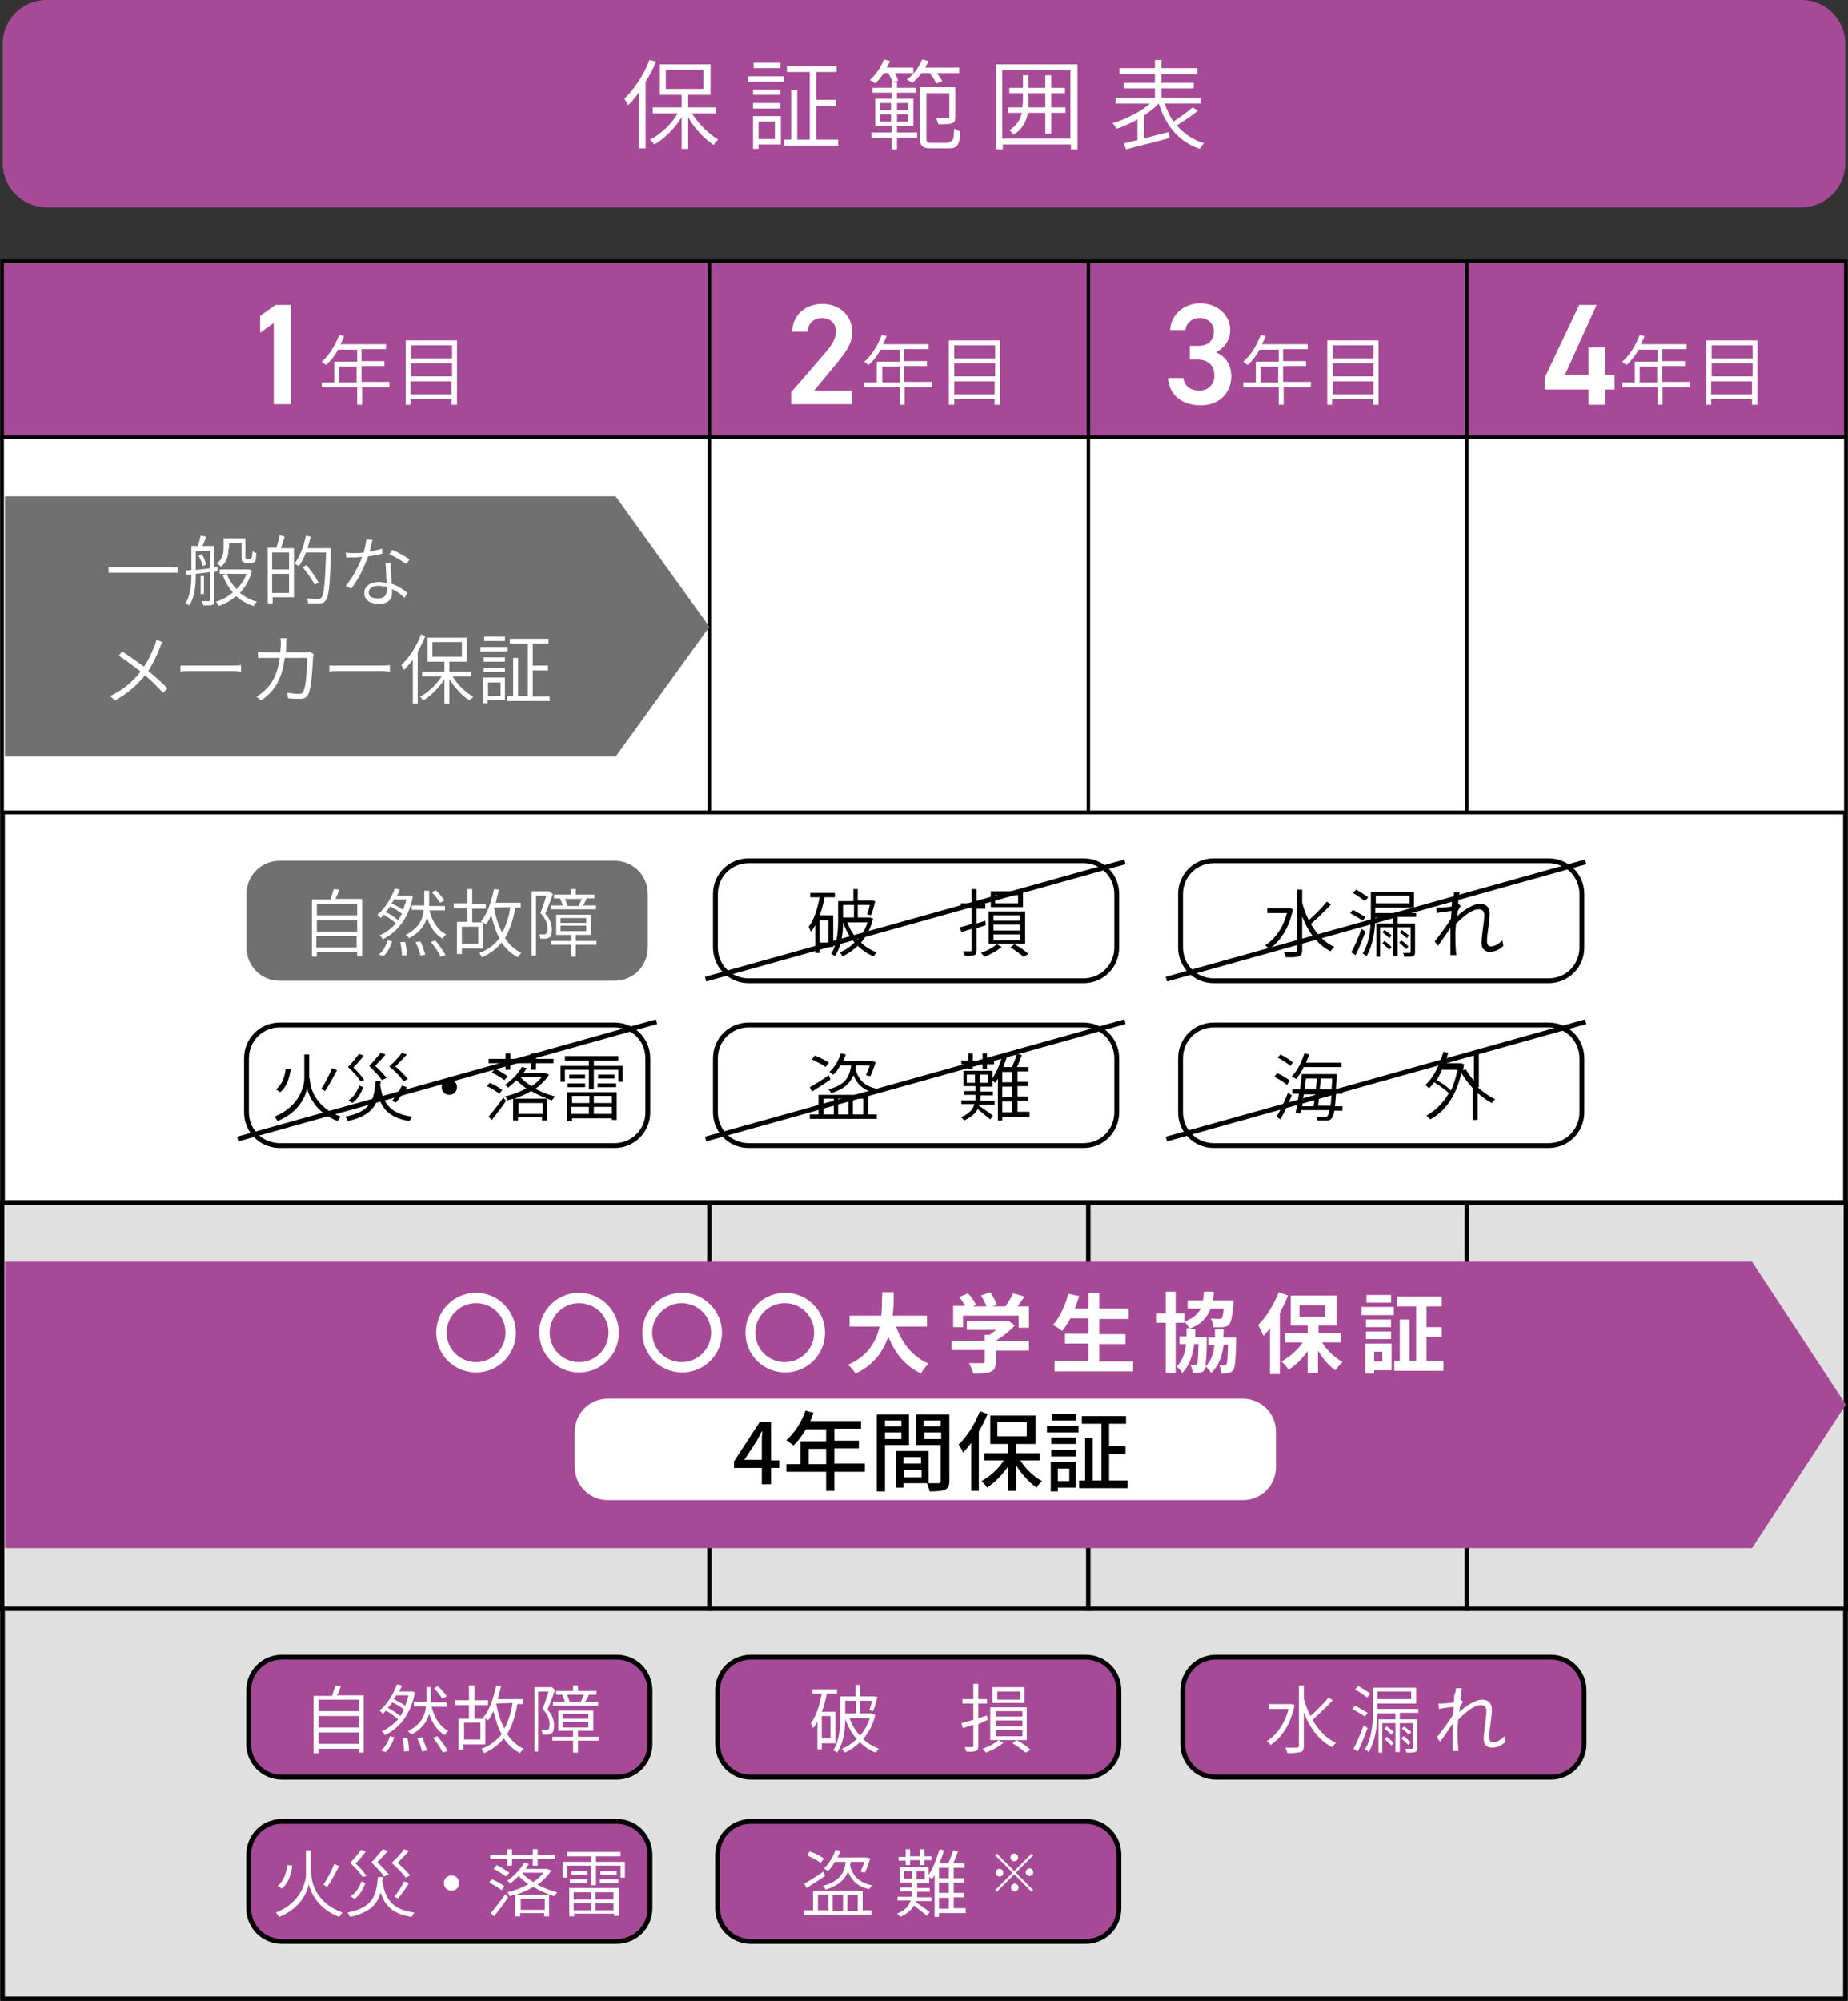 <?xml version="1.0" encoding="utf-8"?>
<!-- Generator: Adobe Illustrator 25.4.1, SVG Export Plug-In . SVG Version: 6.00 Build 0)  -->
<svg version="1.1" id="レイヤー_1" xmlns="http://www.w3.org/2000/svg" xmlns:xlink="http://www.w3.org/1999/xlink" x="0px"
	 y="0px" width="338.9px" height="366.8px" viewBox="0 0 338.9 366.8" style="enable-background:new 0 0 338.9 366.8;"
	 xml:space="preserve">
<rect x="0" y="0" width="338.9" height="366.8" fill="#333333" stroke="none"/>
<style type="text/css">
	.ドロップシャドウ{fill:none;}
	.光彩_x0020_外側_x0020_5_x0020_pt{fill:none;}
	.青のネオン{fill:none;stroke:#8AACDA;stroke-width:7;stroke-linecap:round;stroke-linejoin:round;}
	.クロムハイライト{fill:url(#SVGID_1_);stroke:#FFFFFF;stroke-width:0.363;stroke-miterlimit:1;}
	.ジャイブ_GS{fill:#FFDD00;}
	.Alyssa_GS{fill:#A6D0E4;}
	.st0{fill:#A64A97;stroke:#000000;stroke-width:0.633;stroke-miterlimit:10;}
	.st1{fill:#A64A97;}
	.st2{fill:#FFFFFF;stroke:#000000;stroke-width:0.789;stroke-miterlimit:10;}
	.st3{fill:#FFFFFF;stroke:#000000;stroke-width:0.633;stroke-miterlimit:10;}
	.st4{fill:#FFFFFF;}
	.st5{fill:#717071;}
	.st6{fill:none;stroke:#000000;stroke-width:0.888;stroke-miterlimit:10;}
	.st7{fill:#E0E0E0;stroke:#000000;stroke-width:0.789;stroke-miterlimit:10;}
</style>
<linearGradient id="SVGID_1_" gradientUnits="userSpaceOnUse" x1="-708.06" y1="-692.102" x2="-708.06" y2="-693.102">
	<stop  offset="0" style="stop-color:#656565"/>
	<stop  offset="0.618" style="stop-color:#1B1B1B"/>
	<stop  offset="0.629" style="stop-color:#545454"/>
	<stop  offset="0.983" style="stop-color:#3E3E3E"/>
</linearGradient>
<rect x="130.1" y="47.9" class="st0" width="69.5" height="32.3"/>
<rect x="199.6" y="47.9" class="st0" width="69.5" height="32.3"/>
<rect x="269" y="47.9" class="st0" width="69.5" height="32.3"/>
<rect x="0.4" y="47.9" class="st0" width="129.7" height="32.3"/>
<g>
	<path class="st1" d="M8.5,0c-4.4,0-8,3.6-8,8v22c0,4.4,3.6,8,8,8h321.9c4.4,0,8-3.6,8-8V8c0-4.4-3.6-8-8-8H8.5z"/>
</g>
<rect x="0.5" y="148.9" class="st2" width="337.9" height="71.5"/>
<rect x="0.4" y="80.2" class="st3" width="129.7" height="68.7"/>
<rect x="130.1" y="80.2" class="st3" width="69.5" height="68.7"/>
<rect x="199.6" y="80.2" class="st3" width="69.5" height="68.7"/>
<rect x="269" y="80.2" class="st3" width="69.5" height="68.7"/>
<g>
	<path class="st4" d="M53.3,74.1h-3.1V59.2L47.7,61v-3.1l2.8-2h2.9V74.1z"/>
	<path class="st4" d="M71.5,71h-5.1v3.2h-0.9V71h-6.5v-0.9h2.3v-3.8h4.2v-2.2h-3.5c-0.6,1.1-1.4,2.1-2.2,2.8
		c-0.2-0.1-0.6-0.4-0.8-0.6c1.3-1.1,2.5-3,3.2-4.9l0.9,0.2c-0.2,0.5-0.4,1-0.7,1.5h8.4v0.9h-4.5v2.2h4.2v0.9h-4.2v2.9h5.1V71z
		 M65.4,70.1v-2.9h-3.2v2.9H65.4z"/>
	<path class="st4" d="M83.8,62.4v11.8h-1v-1h-7.5v1h-0.9V62.4H83.8z M75.4,63.3v2.4h7.5v-2.4H75.4z M75.4,66.6V69h7.5v-2.4H75.4z
		 M82.8,72.3v-2.4h-7.5v2.4H82.8z"/>
</g>
<g>
	<path class="st4" d="M156.1,74.1h-11v-2.2l6.3-7.3c1.2-1.4,1.9-2.6,1.9-3.8c0-1.7-1.2-2.5-2.6-2.5c-1.4,0-2.5,0.9-2.6,2.5h-2.8
		c0-3.1,2.5-5.1,5.5-5.1c3.1,0,5.5,2.1,5.5,5.2c0,2.3-1.6,4.1-2.7,5.5l-4.3,5.2h6.9V74.1z"/>
	<path class="st4" d="M171,71h-5.1v3.2H165V71h-6.5v-0.9h2.3v-3.8h4.2v-2.2h-3.5c-0.6,1.1-1.4,2.1-2.2,2.8c-0.2-0.1-0.6-0.4-0.8-0.6
		c1.3-1.1,2.5-3,3.2-4.9l0.9,0.2c-0.2,0.5-0.4,1-0.7,1.5h8.4v0.9h-4.5v2.2h4.2v0.9h-4.2v2.9h5.1V71z M165,70.1v-2.9h-3.2v2.9H165z"
		/>
	<path class="st4" d="M183.4,62.4v11.8h-1v-1H175v1H174V62.4H183.4z M175,63.3v2.4h7.5v-2.4H175z M175,66.6V69h7.5v-2.4H175z
		 M182.4,72.3v-2.4H175v2.4H182.4z"/>
</g>
<g>
	<path class="st4" d="M218.4,63.4h1.3c1.9,0,2.9-1,2.9-2.7c0-1.3-1-2.4-2.6-2.4c-1.5,0-2.5,1-2.6,2.2h-2.8c0.1-2.9,2.6-4.9,5.5-4.9
		c3.2,0,5.5,2.2,5.5,4.9c0,2-1.2,3.3-2.6,4.1c1.7,0.7,2.8,2.2,2.8,4.4c0,2.9-2.1,5.3-5.6,5.3c-3.7,0-5.8-2.1-6-5h2.8
		c0.2,1.3,1.1,2.3,3,2.3c1.6,0,2.7-1.2,2.7-2.7c0-1.9-1.1-3-3.2-3h-1.3V63.4z"/>
	<path class="st4" d="M240.5,71h-5.1v3.2h-0.9V71h-6.5v-0.9h2.3v-3.8h4.2v-2.2h-3.5c-0.6,1.1-1.4,2.1-2.2,2.8
		c-0.2-0.1-0.6-0.4-0.8-0.6c1.3-1.1,2.5-3,3.2-4.9l0.9,0.2c-0.2,0.5-0.4,1-0.7,1.5h8.4v0.9h-4.5v2.2h4.2v0.9h-4.2v2.9h5.1V71z
		 M234.4,70.1v-2.9h-3.2v2.9H234.4z"/>
	<path class="st4" d="M252.8,62.4v11.8h-1v-1h-7.5v1h-0.9V62.4H252.8z M244.4,63.3v2.4h7.5v-2.4H244.4z M244.4,66.6V69h7.5v-2.4
		H244.4z M251.9,72.3v-2.4h-7.5v2.4H251.9z"/>
</g>
<g>
	<path class="st4" d="M292.8,55.9L287,68.7h4.3v-5h3.1v5h1.7v2.7h-1.7v2.8h-3.1v-2.8h-8v-2.2l6.3-13.3H292.8z"/>
	<path class="st4" d="M310,71h-5.1v3.2h-0.9V71h-6.5v-0.9h2.3v-3.8h4.2v-2.2h-3.5c-0.6,1.1-1.4,2.1-2.2,2.8
		c-0.2-0.1-0.6-0.4-0.8-0.6c1.3-1.1,2.5-3,3.2-4.9l0.9,0.2c-0.2,0.5-0.4,1-0.7,1.5h8.4v0.9h-4.5v2.2h4.2v0.9h-4.2v2.9h5.1V71z
		 M303.9,70.1v-2.9h-3.2v2.9H303.9z"/>
	<path class="st4" d="M322.3,62.4v11.8h-1v-1h-7.5v1h-0.9V62.4H322.3z M313.9,63.3v2.4h7.5v-2.4H313.9z M313.9,66.6V69h7.5v-2.4
		H313.9z M321.3,72.3v-2.4h-7.5v2.4H321.3z"/>
</g>
<g>
	<g>
		<path class="st4" d="M120.3,11.3c-0.5,1.3-1.2,2.6-1.9,3.7v12.2h-1.2V16.9c-0.6,0.9-1.3,1.7-2,2.4c-0.1-0.3-0.5-0.9-0.7-1.2
			c1.8-1.7,3.6-4.4,4.6-7.1L120.3,11.3z M126.9,20.8c1.2,1.9,3.1,3.8,4.8,4.8c-0.3,0.2-0.6,0.6-0.8,1c-1.7-1.1-3.5-3-4.7-5.1v5.8
			h-1.2v-5.8c-1.3,2.1-3.2,4-5,5c-0.2-0.3-0.6-0.7-0.8-0.9c1.9-0.9,3.9-2.8,5.1-4.8h-4.6v-1.1h5.3v-2.3h-4v-5.6h9.3v5.6h-4.1v2.3
			h5.1v1.1H126.9z M122.1,16.3h6.9v-3.5h-6.9V16.3z"/>
		<path class="st4" d="M143.7,15h-6.5v-1h6.5V15z M143.2,26.5h-4.1v0.8h-1v-6h5.1V26.5z M143.1,17.4h-5v-1h5V17.4z M138.1,18.9h5v1
			h-5V18.9z M143.1,12.5h-4.9v-1h4.9V12.5z M139.1,22.3v3.2h3v-3.2H139.1z M153.7,25.6v1.1h-10v-1.1h1.4v-9.1h1.1v9.1h2.3V13.2h-4.2
			v-1.1h9.1v1.1h-3.7v5.1h3.6v1.1h-3.6v6.2H153.7z"/>
		<path class="st4" d="M162.1,13.4c-0.5,0.7-1,1.4-1.6,1.9c-0.2-0.2-0.7-0.5-1-0.6c1.1-1,2.1-2.4,2.6-3.8l1.1,0.3
			c-0.2,0.4-0.3,0.8-0.6,1.2h4.9v1h-3.4c0.3,0.5,0.5,1,0.6,1.4l-1,0.3c-0.1-0.5-0.5-1.1-0.8-1.7H162.1z M164.5,24.3h3.7v1h-3.7v2.1
			h-1v-2.1h-3.7v-1h3.7v-1.2h-3v-5h3V17H160v-0.9h3.5v-1h1v1h3.5V17h-3.5v1.1h3v5h-3V24.3z M161.4,20.2h2v-1.3h-2V20.2z M163.4,22.3
			V21h-2v1.3H163.4z M164.5,18.9v1.3h2v-1.3H164.5z M166.5,21h-2v1.3h2V21z M169,13.4c-0.5,0.7-1.1,1.3-1.7,1.8
			c-0.2-0.2-0.8-0.5-1-0.6c1.2-0.9,2.3-2.3,2.8-3.7l1.2,0.3c-0.2,0.4-0.4,0.8-0.6,1.2h6.2v1h-4.1c0.4,0.5,0.8,1.1,1,1.5l-1.1,0.4
			c-0.2-0.5-0.7-1.3-1.2-1.9H169z M174,26c0.8,0,0.9-0.4,1-2.4c0.3,0.2,0.7,0.4,1.1,0.5c-0.1,2.4-0.5,3.1-2,3.1h-3.3
			c-1.6,0-2.1-0.4-2.1-1.9v-9.3h6.5v5.4c0,0.6-0.1,1-0.6,1.2c-0.5,0.2-1.3,0.2-2.5,0.2c-0.1-0.3-0.3-0.8-0.4-1.1c1,0,1.9,0,2.1,0
			c0.3,0,0.3-0.1,0.3-0.3v-4.3h-4.2v8.3c0,0.7,0.1,0.8,1,0.8H174z"/>
		<path class="st4" d="M197.6,11.8v15.6h-1.2v-0.9h-12.5v0.9h-1.2V11.8H197.6z M196.3,25.4V12.9h-12.5v12.5H196.3z M195.4,20.7h-2.6
			v3.8h-1.1v-3.8h-3.2c-0.3,1.6-1,3-2.6,4c-0.2-0.2-0.5-0.6-0.8-0.8c1.4-0.9,2-2,2.3-3.2h-2.5v-1h2.6c0-0.4,0.1-0.8,0.1-1.3v-1.3
			h-2.5v-1h2.5v-2.3h1v2.3h3.1v-2.3h1.1v2.3h2.5v1h-2.5v2.6h2.6V20.7z M191.7,19.7v-2.6h-3.1v1.3c0,0.4,0,0.8,0,1.3H191.7z"/>
		<path class="st4" d="M219.7,20.3c-1.1,0.9-2.6,1.9-3.9,2.7c1.3,1.5,2.9,2.6,5,3.3c-0.3,0.2-0.6,0.7-0.8,1
			c-3.8-1.3-6.2-4.2-7.5-8.3c-0.8,0.8-1.7,1.5-2.7,2.2v4.2c1.4-0.4,3-0.8,4.6-1.2l0.1,1.1c-2.8,0.8-5.9,1.5-8,2.1l-0.4-1.1
			c0.7-0.2,1.6-0.4,2.5-0.6v-3.8c-1.2,0.7-2.6,1.3-3.8,1.7c-0.2-0.3-0.5-0.8-0.8-1c2.4-0.7,5.2-2.1,6.9-3.6h-6.3v-1.1h7.2v-1.7h-5.7
			v-1h5.7v-1.6h-6.5v-1.1h6.5v-1.5h1.2v1.5h6.6v1.1H213v1.6h5.9v1H213v1.7h7.2v1.1h-6.6c0.4,1.2,0.9,2.3,1.6,3.3
			c1.2-0.8,2.6-1.8,3.5-2.6L219.7,20.3z"/>
	</g>
</g>
<g>
	<polygon class="st5" points="0.9,138.7 112.9,138.7 130.1,114.9 112.9,91 0.9,91 	"/>
</g>
<g>
	<path class="st5" d="M118.8,173.7c0,3.4-2.7,6.1-6.1,6.1H51.3c-3.4,0-6.1-2.7-6.1-6.1v-9.8c0-3.4,2.7-6.1,6.1-6.1h61.4
		c3.4,0,6.1,2.7,6.1,6.1V173.7z"/>
</g>
<g>
	<path class="st4" d="M66.4,164.8v10.5h-0.9v-0.7h-7.4v0.8h-0.9v-10.5h3.4c0.2-0.6,0.4-1.3,0.6-1.9l1,0.1c-0.2,0.6-0.4,1.2-0.7,1.7
		H66.4z M58.1,165.7v2.1h7.4v-2.1H58.1z M58.1,168.7v2.1h7.4v-2.1H58.1z M65.4,173.7v-2.1h-7.4v2.1H65.4z"/>
	<path class="st4" d="M75.7,164.4c-0.8,4.1-2.9,6.5-5.5,7.8c-0.1-0.2-0.4-0.6-0.6-0.7c1.1-0.5,2.1-1.2,3-2.2
		c-0.5-0.5-1.4-1.1-2.2-1.6c-0.2,0.2-0.4,0.4-0.6,0.6c-0.1-0.2-0.4-0.4-0.6-0.6c1.5-1.2,2.6-3.2,3.2-4.8l0.9,0.2
		c-0.1,0.4-0.3,0.7-0.5,1.1h2.3l0.2,0L75.7,164.4z M69.5,175c0.7-0.6,1.3-1.6,1.6-2.6l0.8,0.2c-0.3,1-0.9,2.1-1.6,2.7L69.5,175z
		 M73,168.7c0.3-0.4,0.5-0.8,0.7-1.2c-0.5-0.4-1.4-1-2.2-1.3c-0.2,0.4-0.5,0.7-0.8,1C71.6,167.6,72.4,168.2,73,168.7z M72.2,165
		c-0.1,0.2-0.2,0.4-0.4,0.6c0.7,0.4,1.6,0.8,2.1,1.2c0.2-0.6,0.5-1.2,0.6-1.9H72.2z M74.3,172.7c0.2,0.8,0.3,1.8,0.3,2.4l-0.9,0.1
		c0-0.6-0.1-1.7-0.3-2.5L74.3,172.7z M78.7,166.7c0.5,2.1,1.5,3.8,3.1,4.6c-0.2,0.2-0.5,0.5-0.6,0.8c-1.4-0.8-2.3-2.1-2.9-3.9
		c-0.4,1.4-1.3,2.8-3.3,3.8c-0.1-0.2-0.4-0.5-0.6-0.6c2.5-1.3,3.2-3,3.3-4.6h-2.2v-0.8h2.3v-0.1v-2.6h0.9v2.6v0.2h2.9v0.8H78.7z
		 M77.1,172.6c0.4,0.8,0.7,1.8,0.9,2.4l-0.9,0.2c-0.1-0.6-0.5-1.7-0.9-2.5L77.1,172.6z M79.8,172.4c0.7,0.8,1.5,1.9,1.9,2.7
		l-0.9,0.3c-0.3-0.7-1.1-1.9-1.8-2.7L79.8,172.4z M80.7,165.5c-0.3-0.5-1-1.4-1.5-1.9l0.7-0.4c0.6,0.6,1.3,1.3,1.6,1.9L80.7,165.5z"
		/>
	<path class="st4" d="M94.5,166.4c-0.4,2.3-1,4.1-1.9,5.6c0.8,1.2,1.8,2.1,3,2.7c-0.2,0.2-0.5,0.5-0.6,0.8c-1.2-0.6-2.2-1.5-3-2.7
		c-0.9,1.1-2.1,2-3.6,2.7c-0.1-0.2-0.4-0.6-0.5-0.8c1.6-0.6,2.8-1.5,3.7-2.7c-0.7-1.2-1.1-2.6-1.5-4.2c-0.3,0.6-0.6,1.2-1,1.7
		c-0.1-0.1-0.3-0.2-0.5-0.4v4.8h-3.9v1h-0.9V169h1.9v-2.5h-2.5v-0.9h2.5V163h0.9v2.7h2.5v0.9h-2.5v2.5h1.9c-0.1-0.1-0.2-0.1-0.3-0.2
		c1.2-1.4,1.9-3.6,2.4-5.9l0.9,0.1c-0.2,0.8-0.4,1.6-0.6,2.4h4.6v0.9H94.5z M87.7,169.9h-3v3.1h3V169.9z M90.6,166.4
		c0.3,1.7,0.8,3.3,1.5,4.6c0.7-1.3,1.2-2.8,1.5-4.7L90.6,166.4L90.6,166.4z"/>
	<path class="st4" d="M101.4,163.9c-0.4,1.1-0.9,2.5-1.4,3.6c1,1.1,1.2,2.1,1.2,2.9c0,0.7-0.1,1.3-0.5,1.5c-0.2,0.1-0.4,0.2-0.7,0.2
		c-0.3,0-0.6,0-0.9,0c0-0.2-0.1-0.6-0.2-0.8c0.3,0,0.6,0,0.8,0c0.2,0,0.3,0,0.4-0.1c0.2-0.1,0.3-0.5,0.3-1c0-0.7-0.2-1.7-1.3-2.8
		c0.4-1,0.8-2.2,1.1-3.2h-1.9v11h-0.8v-11.8h3.1l0.1,0L101.4,163.9z M109.4,173.2h-3.8v2.2h-0.9v-2.2H101v-0.7h3.8v-1.1H102v-3.7
		h6.4v3.7h-2.8v1.1h3.8V173.2z M103,164.7h-1.4V164h3.1v-1h0.9v1h3.4v0.7h-1.6l0.2,0c-0.2,0.4-0.4,0.9-0.7,1.3h2.4v0.7h-8.3v-0.7
		h2.2c-0.1-0.4-0.3-0.9-0.5-1.3L103,164.7z M102.8,169.2h4.7v-0.9h-4.7V169.2z M102.8,170.7h4.7v-1h-4.7V170.7z M106.1,166.1
		c0.2-0.4,0.4-0.9,0.6-1.3h-3.1c0.2,0.4,0.4,1,0.5,1.3H106.1z"/>
</g>
<g>
	<path class="st4" d="M204.8,173.7c0,3.4-2.7,6.1-6.1,6.1h-61.4c-3.4,0-6.1-2.7-6.1-6.1v-9.8c0-3.4,2.7-6.1,6.1-6.1h61.4
		c3.4,0,6.1,2.7,6.1,6.1V173.7z"/>
	<path class="st6" d="M204.8,173.7c0,3.4-2.7,6.1-6.1,6.1h-61.4c-3.4,0-6.1-2.7-6.1-6.1v-9.8c0-3.4,2.7-6.1,6.1-6.1h61.4
		c3.4,0,6.1,2.7,6.1,6.1V173.7z"/>
</g>
<g>
	<path d="M150.3,173.6v1.1h-0.8v-5.1c-0.2,0.4-0.5,0.9-0.8,1.2c-0.1-0.2-0.3-0.7-0.4-0.9c1-1.3,1.6-3.3,2-5.4h-1.7v-0.8h4.5v0.8
		h-1.9c-0.2,1.2-0.5,2.3-0.9,3.3h2.5v5.8H150.3z M150.3,168.7v4.1h1.6v-4.1H150.3z M160.1,168.4c-0.4,1.8-1.2,3.2-2.2,4.4
		c0.8,0.8,1.8,1.4,2.9,1.8c-0.2,0.1-0.4,0.5-0.6,0.7c-1.1-0.4-2.1-1.1-2.9-1.9c-0.9,0.8-1.8,1.5-2.8,1.9c-0.1-0.2-0.3-0.5-0.5-0.7
		c1-0.4,1.9-1,2.7-1.8c-0.9-1-1.6-2.3-2.1-3.7c0,2-0.3,4.5-1.5,6.2c-0.1-0.1-0.5-0.4-0.7-0.4c1.2-1.9,1.3-4.5,1.3-6.3v-3.4h2.8V163
		h0.8v2.1h2.5l0.1,0l0.6,0.1c-0.2,0.9-0.5,2-0.8,2.6l-0.7-0.2c0.2-0.4,0.4-1.1,0.5-1.7h-2.2v2.3h2l0.1,0L160.1,168.4z M154.6,165.9
		v2.3h2v-2.3H154.6z M155.4,169.1c0.4,1.2,1.1,2.3,1.9,3.2c0.8-0.9,1.4-2,1.8-3.2H155.4z"/>
	<path d="M179.1,170.2v4c0,0.5-0.1,0.8-0.4,0.9c-0.4,0.1-0.9,0.2-1.8,0.1c0-0.2-0.2-0.6-0.3-0.8c0.6,0,1.2,0,1.4,0
		c0.2,0,0.2-0.1,0.2-0.3v-3.8c-0.7,0.2-1.3,0.4-1.9,0.6l-0.3-0.9c0.6-0.1,1.4-0.4,2.2-0.6v-3h-2v-0.8h2V163h0.9v2.8h1.6v0.8h-1.6
		v2.7l1.6-0.5l0.1,0.8L179.1,170.2z M183.7,173.6c-0.8,0.7-2.1,1.4-3.2,1.8c-0.1-0.2-0.4-0.5-0.6-0.7c1.1-0.4,2.3-1,2.9-1.6
		L183.7,173.6z M188,173h-6.7v-5.9h6.7V173z M187.6,166.3h-5.9v-2.9h5.9V166.3z M187.1,167.8h-4.9v1h4.9V167.8z M187.1,169.5h-4.9
		v1.1h4.9V169.5z M187.1,171.3h-4.9v1.1h4.9V171.3z M186.7,164.1h-4.2v1.5h4.2V164.1z M186,173.1c1,0.5,2,1.2,2.6,1.8l-0.9,0.5
		c-0.6-0.5-1.5-1.2-2.4-1.7L186,173.1z"/>
</g>
<g>
	<g>
		<path class="st4" d="M290.1,173.7c0,3.4-2.7,6.1-6.1,6.1h-61.4c-3.4,0-6.1-2.7-6.1-6.1v-9.8c0-3.4,2.7-6.1,6.1-6.1H284
			c3.4,0,6.1,2.7,6.1,6.1V173.7z"/>
		<path class="st6" d="M290.1,173.7c0,3.4-2.7,6.1-6.1,6.1h-61.4c-3.4,0-6.1-2.7-6.1-6.1v-9.8c0-3.4,2.7-6.1,6.1-6.1H284
			c3.4,0,6.1,2.7,6.1,6.1V173.7z"/>
	</g>
	<g>
		<path d="M237.1,166.7c-0.7,3.5-2.4,6-4.4,7.3c-0.1-0.2-0.5-0.6-0.7-0.7c1.8-1.1,3.3-3.2,4-5.9h-3.6v-0.9h4l0.2,0L237.1,166.7z
			 M244.1,165.8c-1.1,1.2-2.6,2.6-3.7,3.6c1.1,1.9,2.5,3.4,4.3,4.2c-0.2,0.2-0.5,0.5-0.7,0.8c-2.4-1.2-4.1-3.5-5.2-6.4v6.2
			c0,0.7-0.2,1-0.6,1.1c-0.4,0.2-1.2,0.2-2.4,0.2c-0.1-0.3-0.2-0.7-0.4-1c1,0,1.9,0,2.1,0c0.3,0,0.4-0.1,0.4-0.4v-11h0.9v2.4
			c0.3,1.1,0.7,2.2,1.2,3.2c1.1-1,2.5-2.3,3.3-3.4L244.1,165.8z"/>
		<path d="M249.9,168.8c-0.5-0.4-1.6-1-2.3-1.4l0.5-0.6c0.7,0.4,1.8,1,2.3,1.3L249.9,168.8z M250.4,170.8c-0.5,1.4-1.2,3.1-1.8,4.3
			l-0.8-0.5c0.6-1,1.3-2.8,1.9-4.3L250.4,170.8z M250.3,165.2c-0.5-0.4-1.5-1.1-2.2-1.5l0.6-0.6c0.7,0.4,1.7,1,2.2,1.4L250.3,165.2z
			 M256.3,168.2v1.1h3.2v5.3c0,0.4-0.1,0.6-0.4,0.7c-0.3,0.1-0.8,0.1-1.6,0.1c0-0.2-0.1-0.5-0.2-0.7c0.6,0,1.1,0,1.2,0
			c0.2,0,0.2-0.1,0.2-0.2V170h-2.4v5.3h-0.8V170h-2.4v5.4h-0.7v-6.1h3.1v-1.1h-3.3c0,2.2-0.4,5.1-1.6,7.1c-0.1-0.1-0.5-0.4-0.7-0.5
			c1.4-2.2,1.5-5.2,1.5-7.4v-3.9h7.9v2.9h-7.1v1v0h7.5v0.7H256.3z M252.3,164.2v1.4h6.2v-1.4H252.3z M253.9,172.5
			c0.4,0.3,1,0.8,1.3,1.1l-0.4,0.5c-0.3-0.3-0.9-0.8-1.3-1.2L253.9,172.5z M253.9,170.5c0.4,0.3,1,0.7,1.3,1l-0.4,0.5
			c-0.3-0.3-0.9-0.8-1.3-1.1L253.9,170.5z M257.9,174c-0.3-0.3-0.9-0.8-1.3-1.2l0.4-0.4c0.4,0.3,1,0.8,1.3,1.1L257.9,174z M258,172
			c-0.3-0.3-0.9-0.8-1.3-1.1l0.4-0.4c0.4,0.3,1,0.8,1.3,1L258,172z"/>
		<path d="M266.6,163.6l1.1,0c-0.1,0.3-0.2,1.1-0.3,2.1c0,0,0.1,0,0.1,0l0.4,0.4c-0.2,0.3-0.4,0.6-0.6,1c0,0.3,0,0.6-0.1,0.9
			c1-1,2.9-2.3,4.2-2.3c1.2,0,1.8,0.7,1.8,1.8c0,1.4-0.5,3.7-0.5,5.1c0,0.5,0.2,0.9,0.7,0.9c0.7,0,1.4-0.4,2.1-1.1l0.2,1
			c-0.7,0.7-1.6,1.1-2.5,1.1s-1.5-0.6-1.5-1.6c0-1.5,0.5-3.8,0.5-5.1c0-0.8-0.4-1.1-1.1-1.1c-1.1,0-2.8,1.3-4.1,2.7
			c0,0.6-0.1,1.2-0.1,1.7c0,1.3,0,2,0.1,3.2c0,0.2,0,0.5,0.1,0.8h-1.1c0-0.2,0-0.5,0-0.8c0-1.3,0-2,0-3.4c0-0.2,0-0.5,0-0.8
			c-0.7,1-1.6,2.4-2.3,3.3l-0.6-0.8c0.8-1,2.4-3.1,3-4.2c0-0.5,0.1-1,0.1-1.4c-0.6,0.1-1.8,0.2-2.7,0.4l-0.1-1c0.3,0,0.5,0,0.8,0
			c0.4,0,1.3-0.1,2-0.2c0.1-0.7,0.1-1.2,0.1-1.3C266.6,164.3,266.7,163.9,266.6,163.6z"/>
	</g>
</g>
<g>
	<g>
		<path class="st4" d="M118.8,203.9c0,3.4-2.7,6.1-6.1,6.1H51.3c-3.4,0-6.1-2.7-6.1-6.1V194c0-3.4,2.7-6.1,6.1-6.1h61.4
			c3.4,0,6.1,2.7,6.1,6.1V203.9z"/>
		<path class="st6" d="M118.8,203.9c0,3.4-2.7,6.1-6.1,6.1H51.3c-3.4,0-6.1-2.7-6.1-6.1V194c0-3.4,2.7-6.1,6.1-6.1h61.4
			c3.4,0,6.1,2.7,6.1,6.1V203.9z"/>
	</g>
	<g>
		<path d="M56.8,197.7c0,1.5,0.9,5.3,5.7,7c-0.2,0.2-0.5,0.6-0.6,0.8c-4-1.5-5.3-4.7-5.6-6c-0.2,1.3-1.4,4.4-5.4,6
			c-0.1-0.2-0.4-0.6-0.6-0.8c4.6-1.8,5.5-5.6,5.5-7v-4.4h0.9V197.7z M53.3,196c-0.2,1.6-0.7,3.2-1.9,4.2l-0.8-0.5
			c1.1-0.8,1.6-2.3,1.8-3.8L53.3,196z M61.8,196.2c-0.7,1.3-1.5,2.8-2.2,3.8l-0.7-0.4c0.7-1,1.5-2.6,2-3.8L61.8,196.2z"/>
		<path d="M69.8,198.2c0,0.2,0,0.4-0.1,0.6c0.5,3.6,2,5.4,5.9,5.9c-0.2,0.2-0.4,0.6-0.5,0.8c-3.3-0.5-4.9-1.9-5.7-4.5
			c-0.6,2.2-2,3.7-5.6,4.5c-0.1-0.2-0.3-0.6-0.5-0.8c4.7-0.9,5.3-3.1,5.6-6.5H69.8z M66.6,199.3c-0.4,1.1-1,2.2-2,2.9l-0.7-0.5
			c1-0.6,1.6-1.7,2-2.7L66.6,199.3z M66.1,198.2c-0.4-0.7-1.3-1.7-2.3-2.6c0.8-0.8,1.6-1.8,2-2.4l0.9,0.3c-0.5,0.7-1.2,1.5-1.9,2.2
			c0.8,0.7,1.6,1.7,2,2.3L66.1,198.2z M70,198c-0.4-0.7-1.4-1.7-2.3-2.6c0.8-0.8,1.6-1.8,2.1-2.4l0.9,0.3c-0.5,0.7-1.3,1.4-1.9,2.1
			c0.8,0.7,1.6,1.6,2.1,2.2L70,198z M74,198.2c-0.5-0.7-1.5-1.8-2.6-2.7c0.9-0.8,1.8-1.8,2.3-2.5l0.9,0.3c-0.6,0.7-1.4,1.5-2.1,2.2
			c0.9,0.7,1.8,1.7,2.3,2.3L74,198.2z M71.9,201.8c0.6-0.7,1.4-1.9,1.8-2.8l0.9,0.3c-0.6,1-1.4,2.1-2,2.8L71.9,201.8z"/>
		<path d="M83.8,199.3c0,0.8-0.6,1.4-1.4,1.4s-1.4-0.6-1.4-1.4c0-0.8,0.6-1.4,1.4-1.4S83.8,198.5,83.8,199.3z"/>
		<path d="M91.6,200.5c-0.5-0.4-1.5-1-2.3-1.4l0.5-0.6c0.8,0.3,1.8,0.9,2.3,1.3L91.6,200.5z M92.7,194.9h-3.1v-0.8h3.1v-1h0.9v1h3.8
			v-1h0.9v1h3.2v0.8h-3.2v1.2h-0.9v-1.2h-3.8v1.2h-0.9V194.9z M89.6,204.7c0.7-0.8,1.8-2.2,2.7-3.5l0.5,0.6
			c-0.8,1.2-1.8,2.5-2.6,3.5L89.6,204.7z M90.8,195.9c0.8,0.4,1.8,1,2.3,1.4l-0.6,0.7c-0.5-0.4-1.5-1-2.3-1.4L90.8,195.9z
			 M100.7,197c-0.6,1-1.5,1.8-2.5,2.6c1.1,0.6,2.4,1.1,3.6,1.4c-0.2,0.2-0.4,0.5-0.6,0.7c-1.2-0.4-2.6-1-3.8-1.7
			c-1,0.6-2.1,1.1-3.1,1.4h6v4h-0.9v-0.6h-4.4v0.6h-0.9v-4c-0.3,0.1-0.6,0.2-1,0.3c-0.1-0.2-0.3-0.6-0.5-0.7
			c1.3-0.3,2.7-0.8,3.9-1.5c-0.7-0.5-1.3-1-1.8-1.5c-0.4,0.5-1,0.9-1.5,1.4c-0.1-0.2-0.4-0.4-0.6-0.5c1.4-1,2.5-2.2,3.1-3.3l0.9,0.2
			c-0.2,0.3-0.4,0.6-0.6,0.9h3.8l0.1,0L100.7,197z M95.1,202.2v2h4.4v-2H95.1z M95.5,197.5c0.5,0.6,1.2,1.1,2,1.6
			c0.8-0.5,1.4-1.1,1.9-1.7h-3.8L95.5,197.5z"/>
		<path d="M114.2,195.4v2.9h-0.8v-2.2h-4.5v3.6H108v-3.6h-4.4v2.2h-0.8v-2.9h5.2v-1h-4.4v-0.8h9.8v0.8h-4.5v1H114.2z M104,200.2h9.1
			v5.1h-0.9V205h-7.3v0.5H104V200.2z M104.1,198.6h3.2v0.7h-3.2V198.6z M107.3,197v0.7h-2.9V197H107.3z M104.9,200.9v1.3h3.2v-1.3
			H104.9z M108,204.2v-1.3h-3.2v1.3H108z M112.2,200.9h-3.3v1.3h3.3V200.9z M112.2,204.2v-1.3h-3.3v1.3H112.2z M112.7,197v0.7h-3
			V197H112.7z M109.6,198.6h3.4v0.7h-3.4V198.6z"/>
	</g>
</g>
<g>
	<g>
		<path class="st4" d="M204.8,203.9c0,3.4-2.7,6.1-6.1,6.1h-61.4c-3.4,0-6.1-2.7-6.1-6.1V194c0-3.4,2.7-6.1,6.1-6.1h61.4
			c3.4,0,6.1,2.7,6.1,6.1V203.9z"/>
		<path class="st6" d="M204.8,203.9c0,3.4-2.7,6.1-6.1,6.1h-61.4c-3.4,0-6.1-2.7-6.1-6.1V194c0-3.4,2.7-6.1,6.1-6.1h61.4
			c3.4,0,6.1,2.7,6.1,6.1V203.9z"/>
	</g>
	<g>
		<path d="M152.3,197.9c-1.2,0.8-2.4,1.6-3.4,2.2l-0.4-0.8c0.9-0.5,2.2-1.3,3.5-2.2L152.3,197.9z M160.8,204.3v0.8h-12.3v-0.8h1.6
			v-3.6h9.1v3.6H160.8z M151.4,195.6c-0.5-0.4-1.7-1-2.5-1.4l0.5-0.7c0.9,0.3,2,0.9,2.6,1.3L151.4,195.6z M151,204.3h1.9v-2.9H151
			V204.3z M154.1,195.3c-0.4,0.7-0.8,1.3-1.3,1.7c-0.2-0.1-0.5-0.4-0.7-0.5c0.9-0.8,1.7-2.1,2.1-3.4l0.9,0.2
			c-0.1,0.4-0.3,0.8-0.5,1.2h5.1l0.2,0l0.7,0.2c-0.3,0.9-0.7,2-1,2.6l-0.8-0.2c0.2-0.4,0.5-1.1,0.7-1.8h-2.5c0,0.2-0.1,0.5-0.1,0.7
			c0.5,2,1.8,3.2,4,3.6c-0.2,0.2-0.4,0.5-0.5,0.7c-2-0.4-3.2-1.5-3.9-3.2c-0.6,1.5-1.8,2.6-4.1,3.3c-0.1-0.2-0.3-0.6-0.5-0.7
			c3.1-0.8,3.9-2.3,4.2-4.4H154.1z M153.7,201.4v2.9h1.9v-2.9H153.7z M156.4,201.4v2.9h1.9v-2.9H156.4z"/>
		<path d="M188.6,204.7h-4.8v0.7h-0.8v-7.7c-0.2,0.3-0.3,0.6-0.5,0.8c-0.1-0.1-0.3-0.3-0.5-0.4v1.1h-2.2v0.9h2.3v0.7h-2.3v0.3
			c0,0.2,0,0.5,0,0.7h2.6v0.7h-2.8l-0.1,0.2c0.7,0.4,2.2,1.5,2.6,1.8l-0.5,0.7c-0.5-0.4-1.6-1.3-2.3-1.9c-0.4,0.8-1.2,1.5-2.5,2.1
			c-0.1-0.2-0.4-0.5-0.6-0.6c1.6-0.6,2.2-1.5,2.5-2.4h-2.4v-0.7h2.6c0-0.3,0-0.5,0-0.7v-0.3h-2.1v-0.7h2.1v-0.9h-2.2v-2.8h5.3v1.4
			c0.8-1.2,1.5-3,2-4.7l0.8,0.2c-0.2,0.8-0.5,1.6-0.8,2.4h1.6c0.3-0.7,0.7-1.7,0.9-2.4l0.9,0.2c-0.3,0.7-0.6,1.6-0.9,2.2h2.1v0.8h-2
			v1.9h1.9v0.8h-1.9v1.9h1.9v0.8h-1.9v2h2.2V204.7z M177.6,195.1h-1.3v-0.7h1.3v-1.3h0.8v1.3h1.8v-1.3h0.8v1.3h1.3v0.7H181v0.9h-0.8
			v-0.9h-1.8v0.9h-0.8V195.1z M177.3,198.5h1.5V197h-1.5V198.5z M181.2,197h-1.5v1.5h1.5V197z M185.6,196.5h-1.8v1.9h1.8V196.5z
			 M185.6,199.2h-1.8v1.9h1.8V199.2z M183.8,203.9h1.8v-2h-1.8V203.9z"/>
	</g>
</g>
<g>
	<g>
		<path class="st4" d="M290.1,203.9c0,3.4-2.7,6.1-6.1,6.1h-61.4c-3.4,0-6.1-2.7-6.1-6.1V194c0-3.4,2.7-6.1,6.1-6.1H284
			c3.4,0,6.1,2.7,6.1,6.1V203.9z"/>
		<path class="st6" d="M290.1,203.9c0,3.4-2.7,6.1-6.1,6.1h-61.4c-3.4,0-6.1-2.7-6.1-6.1V194c0-3.4,2.7-6.1,6.1-6.1H284
			c3.4,0,6.1,2.7,6.1,6.1V203.9z"/>
	</g>
	<g>
		<path d="M236,198.9c-0.5-0.5-1.5-1.1-2.3-1.5l0.5-0.7c0.8,0.4,1.8,0.9,2.3,1.4L236,198.9z M234.1,204.7c0.6-1,1.5-2.8,2.1-4.4
			l0.7,0.5c-0.6,1.4-1.4,3.2-2.1,4.4L234.1,204.7z M236.6,195.4c-0.5-0.5-1.4-1.1-2.3-1.5l0.5-0.6c0.8,0.4,1.8,1,2.3,1.5
			L236.6,195.4z M239.1,195.6c-0.4,0.8-0.9,1.6-1.4,2.2c-0.2-0.1-0.6-0.4-0.8-0.5c1-1,1.8-2.6,2.3-4.2l0.9,0.2
			c-0.2,0.5-0.4,1-0.6,1.5h6.5v0.8H239.1z M245,200.6c-0.1,0.9-0.1,1.6-0.2,2.2h1.4v0.8h-1.5c-0.1,0.8-0.3,1.2-0.5,1.4
			c-0.2,0.3-0.5,0.4-0.9,0.4c-0.4,0-1.1,0-1.7,0c0-0.2-0.1-0.6-0.2-0.7c0.7,0,1.4,0,1.6,0c0.2,0,0.4,0,0.5-0.2s0.2-0.4,0.3-1h-5.2
			c0,0.2-0.1,0.4-0.1,0.6l-0.9-0.1c0.2-0.9,0.4-2.2,0.6-3.5H237v-0.8h1.4c0.1-1,0.3-2,0.3-2.8h6.4v0.4c0,0.9-0.1,1.7-0.1,2.4h1.2
			v0.8H245z M239.1,200.6c-0.1,0.8-0.2,1.5-0.3,2.2h2.1c0.1-0.6,0.2-1.4,0.3-2.2H239.1z M239.5,197.7c-0.1,0.6-0.2,1.3-0.2,2h2
			c0.1-0.7,0.1-1.4,0.2-2H239.5z M244,202.7c0.1-0.6,0.1-1.3,0.2-2.2H242c-0.1,0.8-0.2,1.6-0.3,2.2H244z M244.2,199.7
			c0-0.6,0.1-1.3,0.1-2h-2.1c0,0.6-0.1,1.3-0.2,2H244.2z"/>
		<path d="M271,199.3c1,0.9,2.1,1.7,3.2,2.2c-0.2,0.2-0.5,0.5-0.6,0.7c-0.9-0.4-1.7-1.1-2.6-1.8v4.9h-0.9v-5.8
			c-0.8-0.9-1.5-1.8-2.1-2.8c-1,4.4-3.1,7.1-5.7,8.5c-0.2-0.2-0.5-0.5-0.7-0.7c1.6-0.9,3-2.2,4.1-4.1c-0.6-0.6-1.7-1.4-2.7-2
			c-0.3,0.4-0.6,0.8-0.9,1.1c-0.1-0.1-0.5-0.4-0.7-0.6c1.5-1.4,2.6-3.6,3.3-6.1l0.9,0.2c-0.2,0.7-0.4,1.3-0.6,1.9h2.7l0.2,0l0.6,0.2
			c-0.1,0.4-0.1,0.8-0.2,1.1l0.5-0.2c0.4,0.7,0.9,1.4,1.5,2.1v-5.3h0.9V199.3z M264.5,196c-0.3,0.7-0.7,1.4-1,2
			c0.9,0.5,2,1.3,2.6,1.9c0.5-1.1,0.9-2.4,1.2-3.8H264.5z"/>
	</g>
</g>
<g>
	<line class="st6" x1="206.3" y1="158" x2="129.4" y2="179.5"/>
</g>
<g>
	<line class="st6" x1="206.3" y1="187.3" x2="129.4" y2="208.8"/>
</g>
<g>
	<line class="st6" x1="290.8" y1="158" x2="213.9" y2="179.5"/>
</g>
<g>
	<line class="st6" x1="290.8" y1="187.3" x2="213.9" y2="208.8"/>
</g>
<g>
	<line class="st6" x1="120.4" y1="187.3" x2="43.6" y2="208.8"/>
</g>
<g>
	<path class="st4" d="M32.6,104v1H19.9v-1H32.6z"/>
	<path class="st4" d="M39.3,104.9v5.2c0,0.4-0.1,0.7-0.4,0.8c-0.3,0.1-0.8,0.1-1.6,0.1c0-0.2-0.2-0.5-0.3-0.8c0.6,0,1.1,0,1.3,0
		c0.2,0,0.2-0.1,0.2-0.2v-5.1c-0.9,0.1-1.8,0.2-2.6,0.3c0,1.8-0.1,4.2-1.2,5.8c-0.1-0.1-0.5-0.4-0.7-0.4c1-1.5,1.1-3.6,1.1-5.3
		l-0.9,0.1l-0.1-0.8l1-0.1v-4.4h1.2c0.2-0.6,0.4-1.4,0.5-1.9l1,0.2c-0.2,0.6-0.4,1.2-0.7,1.7h2.1v3.9l0.7-0.1l0,0.8L39.3,104.9z
		 M35.9,104.5c0.8-0.1,1.7-0.2,2.6-0.3v-3.2h-2.6V104.5z M37,101.6c0.4,0.6,0.7,1.4,0.8,1.9l-0.6,0.3c-0.1-0.5-0.4-1.3-0.8-1.9
		L37,101.6z M37.4,108.9h-0.6v-3.3h0.6V108.9z M46.2,104.6c-0.4,1.7-1.2,3-2.2,4.1c0.9,0.7,1.9,1.3,3.1,1.6
		c-0.2,0.2-0.4,0.5-0.6,0.8c-1.2-0.4-2.3-1-3.2-1.8c-1,0.8-2,1.4-3.2,1.8c-0.1-0.2-0.3-0.6-0.5-0.8c1.1-0.3,2.2-0.9,3.1-1.7
		c-0.8-0.9-1.4-2-1.9-3.2l0.7-0.2h-1.2v-0.8h5.2l0.2,0L46.2,104.6z M41.9,100.6c0,1.1-0.2,2.4-1.4,3.3c-0.1-0.2-0.5-0.5-0.7-0.6
		c1-0.8,1.2-1.9,1.2-2.8v-1.8h4v3.2c0,0.3,0,0.4,0.1,0.5s0.1,0.1,0.2,0.1h0.4c0.1,0,0.3,0,0.3-0.1c0.1,0,0.1-0.1,0.2-0.3
		c0-0.2,0.1-0.6,0.1-1.1c0.2,0.2,0.4,0.3,0.7,0.4c0,0.5-0.1,1.1-0.1,1.3c-0.1,0.2-0.2,0.4-0.4,0.4c-0.2,0.1-0.4,0.1-0.6,0.1h-0.7
		c-0.2,0-0.5-0.1-0.7-0.2c-0.2-0.2-0.2-0.4-0.2-1.1v-2.3h-2.3V100.6z M41.6,105.2c0.4,1.1,1,2,1.8,2.8c0.8-0.8,1.4-1.7,1.8-2.8H41.6
		z"/>
	<path class="st4" d="M52.2,98.4c-0.2,0.7-0.5,1.5-0.7,2.1h2.4v9h-3.9v1.1h-0.9v-10.2h1.6c0.2-0.7,0.5-1.6,0.6-2.3L52.2,98.4z
		 M53,101.3h-3.1v3.1H53V101.3z M53,108.7v-3.5h-3.1v3.5H53z M60.7,100.9c-0.2,6.4-0.4,8.6-1,9.2c-0.3,0.4-0.6,0.5-1.1,0.5
		c-0.5,0-1.3,0-2.1,0c0-0.3-0.1-0.7-0.3-0.9c0.9,0.1,1.8,0.1,2.1,0.1c0.3,0,0.4,0,0.6-0.2c0.5-0.5,0.7-2.6,0.9-8.3h-3.7
		c-0.4,1-0.8,1.8-1.3,2.5c-0.2-0.1-0.6-0.4-0.8-0.5c1-1.2,1.7-3.2,2.1-5.1l0.9,0.2c-0.2,0.7-0.4,1.4-0.6,2.1h4.2V100.9z M57.7,107.2
		c-0.4-0.9-1.4-2.2-2.2-3.2l0.7-0.4c0.8,1,1.8,2.3,2.2,3.2L57.7,107.2z"/>
	<path class="st4" d="M67.8,101.1c0.7-0.1,1.5-0.3,2.3-0.5l0,0.9c-0.8,0.2-1.7,0.4-2.6,0.5c-0.7,2-1.9,4.4-3.1,5.9l-1-0.5
		c1.2-1.4,2.4-3.6,3-5.3c-0.4,0-0.9,0.1-1.3,0.1c-0.5,0-1.1,0-1.6,0l-0.1-0.9c0.5,0.1,1.1,0.1,1.7,0.1c0.5,0,1.1,0,1.6-0.1
		c0.2-0.8,0.4-1.7,0.5-2.4l1.1,0.1C68.2,99.4,68,100.3,67.8,101.1z M71.7,104.6c0,0.5,0.1,1.5,0.1,2.4c1.2,0.4,2.2,1.1,2.9,1.7
		l-0.5,0.9c-0.6-0.6-1.4-1.2-2.3-1.6c0,0.3,0,0.5,0,0.7c0,1.1-0.7,2-2.4,2c-1.5,0-2.7-0.6-2.7-2c0-1.3,1.2-2,2.7-2
		c0.5,0,1,0.1,1.4,0.2c-0.1-1.2-0.1-2.6-0.2-3.6h1C71.6,103.8,71.6,104.2,71.7,104.6z M69.3,109.7c1.2,0,1.6-0.6,1.6-1.4
		c0-0.2,0-0.4,0-0.7c-0.5-0.1-1-0.2-1.5-0.2c-1.1,0-1.8,0.5-1.8,1.2S68.1,109.7,69.3,109.7z M71.4,101.6l0.5-0.8
		c1,0.4,2.6,1.3,3.2,1.8l-0.6,0.8C73.8,102.9,72.3,102,71.4,101.6z"/>
	<path class="st4" d="M29.3,118.8c-0.5,1.2-1.2,2.8-2.1,4.2c1.2,1,2.5,2.1,3.5,3.2l-0.8,0.8c-1.1-1.2-2.1-2.2-3.3-3.2
		c-1.3,1.6-3.1,3.3-5.5,4.6l-0.9-0.8c2.5-1.2,4.2-2.7,5.6-4.5c-1.1-0.8-2.6-2-4-2.9l0.6-0.8c1.2,0.8,2.9,2,4,2.8
		c0.9-1.3,1.5-2.7,2-3.9c0.1-0.3,0.2-0.7,0.3-1l1.1,0.4C29.6,118,29.4,118.5,29.3,118.8z"/>
	<path class="st4" d="M35,122h7.7c0.7,0,1.2,0,1.5-0.1v1.2c-0.3,0-0.8-0.1-1.5-0.1H35c-0.8,0-1.5,0-1.9,0.1V122
		C33.5,122,34.2,122,35,122z"/>
	<path class="st4" d="M52.5,118.1c0,0.5,0,1-0.1,1.5h3.5c0.4,0,0.6,0,0.9-0.1l0.7,0.4c0,0.2-0.1,0.5-0.1,0.7
		c-0.1,1.3-0.2,5.4-0.9,6.7c-0.3,0.6-0.7,0.8-1.5,0.8c-0.7,0-1.5,0-2.2-0.1l-0.1-1c0.8,0.1,1.5,0.2,2.1,0.2c0.4,0,0.7-0.1,0.8-0.4
		c0.6-1.1,0.7-4.7,0.7-6.2h-4.1c-0.5,4.1-2,6.2-4.3,7.8l-0.9-0.7c0.4-0.2,1-0.6,1.4-1c1.4-1.2,2.5-3,2.9-6.1h-2.4
		c-0.6,0-1.1,0-1.6,0v-1.1c0.5,0,1,0.1,1.6,0.1h2.5c0-0.5,0.1-0.9,0.1-1.5c0-0.3,0-0.8-0.1-1.1h1.2
		C52.5,117.3,52.5,117.8,52.5,118.1z"/>
	<path class="st4" d="M62.3,122H70c0.7,0,1.2,0,1.5-0.1v1.2c-0.3,0-0.8-0.1-1.5-0.1h-7.7c-0.8,0-1.5,0-1.9,0.1V122
		C60.8,122,61.5,122,62.3,122z"/>
	<path class="st4" d="M78,116.6c-0.4,1-0.9,2-1.4,2.9v9.5h-0.9v-8.1c-0.5,0.7-1,1.3-1.6,1.9c-0.1-0.2-0.4-0.7-0.5-0.9
		c1.4-1.3,2.8-3.4,3.6-5.6L78,116.6z M83,124c0.9,1.5,2.4,3,3.8,3.7c-0.2,0.2-0.5,0.5-0.7,0.7c-1.3-0.8-2.7-2.3-3.7-3.9v4.5h-0.9
		v-4.5c-1,1.6-2.5,3.1-3.9,3.9c-0.2-0.2-0.4-0.6-0.6-0.7c1.5-0.7,3-2.2,4-3.7h-3.6v-0.9h4.1v-1.8h-3.1v-4.4h7.2v4.4h-3.2v1.8h4v0.9
		H83z M79.3,120.4h5.4v-2.7h-5.4V120.4z"/>
	<path class="st4" d="M93.1,119.4h-5v-0.8h5V119.4z M92.6,128.3h-3.2v0.6h-0.8v-4.7h4V128.3z M92.6,121.3h-3.9v-0.8h3.9V121.3z
		 M88.7,122.4h3.9v0.8h-3.9V122.4z M92.6,117.5h-3.8v-0.8h3.8V117.5z M89.5,125.1v2.5h2.3v-2.5H89.5z M100.8,127.6v0.9H93v-0.9h1.1
		v-7H95v7h1.8V118h-3.3v-0.9h7.1v0.9h-2.9v4h2.8v0.9h-2.8v4.8H100.8z"/>
</g>
<rect x="0.5" y="294.9" class="st7" width="337.9" height="71.5"/>
<g>
	<path class="st1" d="M119.2,319.7c0,3.4-2.7,6.1-6.1,6.1H51.7c-3.4,0-6.1-2.7-6.1-6.1v-9.8c0-3.4,2.7-6.1,6.1-6.1h61.4
		c3.4,0,6.1,2.7,6.1,6.1V319.7z"/>
	<path class="st6" d="M119.2,319.7c0,3.4-2.7,6.1-6.1,6.1H51.7c-3.4,0-6.1-2.7-6.1-6.1v-9.8c0-3.4,2.7-6.1,6.1-6.1h61.4
		c3.4,0,6.1,2.7,6.1,6.1V319.7z"/>
</g>
<g>
	<path class="st4" d="M66.7,310.8v10.5h-0.9v-0.7h-7.4v0.8h-0.9v-10.5h3.4c0.2-0.6,0.4-1.3,0.6-1.9l1,0.1c-0.2,0.6-0.4,1.2-0.7,1.7
		H66.7z M58.4,311.6v2.1h7.4v-2.1H58.4z M58.4,314.6v2.1h7.4v-2.1H58.4z M65.8,319.7v-2.1h-7.4v2.1H65.8z"/>
	<path class="st4" d="M76.1,310.3c-0.8,4.1-2.9,6.5-5.5,7.8c-0.1-0.2-0.4-0.6-0.6-0.7c1.1-0.5,2.1-1.2,3-2.2
		c-0.5-0.5-1.4-1.1-2.2-1.6c-0.2,0.2-0.4,0.4-0.6,0.6c-0.1-0.2-0.4-0.4-0.6-0.6c1.5-1.2,2.6-3.2,3.2-4.8l0.9,0.2
		c-0.1,0.4-0.3,0.7-0.5,1.1h2.3l0.2,0L76.1,310.3z M69.9,320.9c0.7-0.6,1.3-1.6,1.6-2.6l0.8,0.2c-0.3,1-0.9,2.1-1.6,2.7L69.9,320.9z
		 M73.4,314.6c0.3-0.4,0.5-0.8,0.7-1.2c-0.5-0.4-1.4-1-2.2-1.3c-0.2,0.4-0.5,0.7-0.8,1C71.9,313.5,72.8,314.1,73.4,314.6z
		 M72.6,310.9c-0.1,0.2-0.2,0.4-0.4,0.6c0.7,0.4,1.6,0.8,2.1,1.2c0.2-0.6,0.5-1.2,0.6-1.9H72.6z M74.7,318.6
		c0.2,0.8,0.3,1.8,0.3,2.4l-0.9,0.1c0-0.6-0.1-1.7-0.3-2.5L74.7,318.6z M79.1,312.7c0.5,2.1,1.5,3.8,3.1,4.6
		c-0.2,0.2-0.5,0.5-0.6,0.8c-1.4-0.8-2.3-2.1-2.9-3.9c-0.4,1.4-1.3,2.8-3.3,3.8c-0.1-0.2-0.4-0.5-0.6-0.6c2.5-1.3,3.2-3,3.3-4.6
		h-2.2v-0.8h2.3v-0.1v-2.6H79v2.6v0.2h2.9v0.8H79.1z M77.4,318.5c0.4,0.8,0.7,1.8,0.9,2.4l-0.9,0.2c-0.1-0.6-0.5-1.7-0.9-2.5
		L77.4,318.5z M80.2,318.3c0.7,0.8,1.5,1.9,1.9,2.7l-0.9,0.3c-0.3-0.7-1.1-1.9-1.8-2.7L80.2,318.3z M81.1,311.4
		c-0.3-0.5-1-1.4-1.5-1.9l0.7-0.4c0.6,0.6,1.3,1.3,1.6,1.9L81.1,311.4z"/>
	<path class="st4" d="M94.9,312.3c-0.4,2.3-1,4.1-1.9,5.6c0.8,1.2,1.8,2.1,3,2.7c-0.2,0.2-0.5,0.5-0.6,0.8c-1.2-0.6-2.2-1.5-3-2.7
		c-0.9,1.1-2.1,2-3.6,2.7c-0.1-0.2-0.4-0.6-0.5-0.8c1.6-0.6,2.8-1.5,3.7-2.7c-0.7-1.2-1.1-2.6-1.5-4.2c-0.3,0.6-0.6,1.2-1,1.7
		c-0.1-0.1-0.3-0.2-0.5-0.4v4.8H85v1h-0.9v-5.7h1.9v-2.5h-2.5v-0.9h2.5v-2.7H87v2.7h2.5v0.9H87v2.5h1.9c-0.1-0.1-0.2-0.1-0.3-0.2
		c1.2-1.4,1.9-3.6,2.4-5.9l0.9,0.1c-0.2,0.8-0.4,1.6-0.6,2.4h4.6v0.9H94.9z M88.1,315.8h-3v3.1h3V315.8z M91,312.3
		c0.3,1.7,0.8,3.3,1.5,4.6c0.7-1.3,1.2-2.8,1.5-4.7L91,312.3L91,312.3z"/>
	<path class="st4" d="M101.8,309.8c-0.4,1.1-0.9,2.5-1.4,3.6c1,1.1,1.2,2.1,1.2,2.9c0,0.7-0.1,1.3-0.5,1.5c-0.2,0.1-0.4,0.2-0.7,0.2
		c-0.3,0-0.6,0-0.9,0c0-0.2-0.1-0.6-0.2-0.8c0.3,0,0.6,0,0.8,0c0.2,0,0.3,0,0.4-0.1c0.2-0.1,0.3-0.5,0.3-1c0-0.7-0.2-1.7-1.3-2.8
		c0.4-1,0.8-2.2,1.1-3.2h-1.9v11H98v-11.8h3.1l0.1,0L101.8,309.8z M109.8,319.1H106v2.2h-0.9v-2.2h-3.8v-0.7h3.8v-1.1h-2.7v-3.7h6.4
		v3.7H106v1.1h3.8V319.1z M103.4,310.7H102v-0.7h3.1v-1h0.9v1h3.4v0.7h-1.6l0.2,0c-0.2,0.4-0.4,0.9-0.7,1.3h2.4v0.7h-8.3V312h2.2
		c-0.1-0.4-0.3-0.9-0.5-1.3L103.4,310.7z M103.2,315.1h4.7v-0.9h-4.7V315.1z M103.2,316.7h4.7v-1h-4.7V316.7z M106.5,312
		c0.2-0.4,0.4-0.9,0.6-1.3H104c0.2,0.4,0.4,1,0.5,1.3H106.5z"/>
</g>
<g>
	<path class="st1" d="M205.2,319.7c0,3.4-2.7,6.1-6.1,6.1h-61.4c-3.4,0-6.1-2.7-6.1-6.1v-9.8c0-3.4,2.7-6.1,6.1-6.1h61.4
		c3.4,0,6.1,2.7,6.1,6.1V319.7z"/>
	<path class="st6" d="M205.2,319.7c0,3.4-2.7,6.1-6.1,6.1h-61.4c-3.4,0-6.1-2.7-6.1-6.1v-9.8c0-3.4,2.7-6.1,6.1-6.1h61.4
		c3.4,0,6.1,2.7,6.1,6.1V319.7z"/>
</g>
<g>
	<path class="st4" d="M150.7,319.6v1.1h-0.8v-5.1c-0.2,0.4-0.5,0.9-0.8,1.2c-0.1-0.2-0.3-0.7-0.4-0.9c1-1.3,1.6-3.3,2-5.4H149v-0.8
		h4.5v0.8h-1.9c-0.2,1.2-0.5,2.3-0.9,3.3h2.5v5.8H150.7z M150.7,314.6v4.1h1.6v-4.1H150.7z M160.5,314.4c-0.4,1.8-1.2,3.2-2.2,4.4
		c0.8,0.8,1.8,1.4,2.9,1.8c-0.2,0.1-0.4,0.5-0.6,0.7c-1.1-0.4-2.1-1.1-2.9-1.9c-0.9,0.8-1.8,1.5-2.8,1.9c-0.1-0.2-0.3-0.5-0.5-0.7
		c1-0.4,1.9-1,2.7-1.8c-0.9-1-1.6-2.3-2.1-3.7c0,2-0.3,4.5-1.5,6.2c-0.1-0.1-0.5-0.4-0.7-0.4c1.2-1.9,1.3-4.5,1.3-6.3V311h2.8v-2.1
		h0.8v2.1h2.5l0.1,0l0.6,0.1c-0.2,0.9-0.5,2-0.8,2.6l-0.7-0.2c0.2-0.4,0.4-1.1,0.5-1.7h-2.2v2.3h2l0.1,0L160.5,314.4z M155,311.8
		v2.3h2v-2.3H155z M155.8,315c0.4,1.2,1.1,2.3,1.9,3.2c0.8-0.9,1.4-2,1.8-3.2H155.8z"/>
	<path class="st4" d="M179.4,316.1v4c0,0.5-0.1,0.8-0.4,0.9c-0.4,0.1-0.9,0.2-1.8,0.1c0-0.2-0.2-0.6-0.3-0.8c0.6,0,1.2,0,1.4,0
		c0.2,0,0.2-0.1,0.2-0.3v-3.8c-0.7,0.2-1.3,0.4-1.9,0.6l-0.3-0.9c0.6-0.1,1.4-0.4,2.2-0.6v-3h-2v-0.8h2v-2.8h0.9v2.8h1.6v0.8h-1.6
		v2.7l1.6-0.5l0.1,0.8L179.4,316.1z M184,319.5c-0.8,0.7-2.1,1.4-3.2,1.8c-0.1-0.2-0.4-0.5-0.6-0.7c1.1-0.4,2.3-1,2.9-1.6L184,319.5
		z M188.3,319h-6.7V313h6.7V319z M188,312.2H182v-2.9h5.9V312.2z M187.5,313.7h-4.9v1h4.9V313.7z M187.5,315.4h-4.9v1.1h4.9V315.4z
		 M187.5,317.2h-4.9v1.1h4.9V317.2z M187.1,310.1h-4.2v1.5h4.2V310.1z M186.4,319c1,0.5,2,1.2,2.6,1.8l-0.9,0.5
		c-0.6-0.5-1.5-1.2-2.4-1.7L186.4,319z"/>
</g>
<g>
	<g>
		<path class="st1" d="M290.5,319.7c0,3.4-2.7,6.1-6.1,6.1H223c-3.4,0-6.1-2.7-6.1-6.1v-9.8c0-3.4,2.7-6.1,6.1-6.1h61.4
			c3.4,0,6.1,2.7,6.1,6.1V319.7z"/>
		<path class="st6" d="M290.5,319.7c0,3.4-2.7,6.1-6.1,6.1H223c-3.4,0-6.1-2.7-6.1-6.1v-9.8c0-3.4,2.7-6.1,6.1-6.1h61.4
			c3.4,0,6.1,2.7,6.1,6.1V319.7z"/>
	</g>
	<g>
		<path class="st4" d="M237.4,312.6c-0.7,3.5-2.4,6-4.4,7.3c-0.1-0.2-0.5-0.6-0.7-0.7c1.8-1.1,3.3-3.2,4-5.9h-3.6v-0.9h4l0.2,0
			L237.4,312.6z M244.4,311.7c-1.1,1.2-2.6,2.6-3.7,3.6c1.1,1.9,2.5,3.4,4.3,4.2c-0.2,0.2-0.5,0.5-0.7,0.8c-2.4-1.2-4.1-3.5-5.2-6.4
			v6.2c0,0.7-0.2,1-0.6,1.1s-1.2,0.2-2.4,0.2c-0.1-0.3-0.2-0.7-0.4-1c1,0,1.9,0,2.1,0c0.3,0,0.4-0.1,0.4-0.4v-11h0.9v2.4
			c0.3,1.1,0.7,2.2,1.2,3.2c1.1-1,2.5-2.3,3.3-3.4L244.4,311.7z"/>
		<path class="st4" d="M250.3,314.7c-0.5-0.4-1.6-1-2.3-1.4l0.5-0.6c0.7,0.4,1.8,1,2.3,1.3L250.3,314.7z M250.8,316.8
			c-0.5,1.4-1.2,3.1-1.8,4.3l-0.8-0.5c0.6-1,1.3-2.8,1.9-4.3L250.8,316.8z M250.7,311.2c-0.5-0.4-1.5-1.1-2.2-1.5l0.6-0.6
			c0.7,0.4,1.7,1,2.2,1.4L250.7,311.2z M256.7,314.1v1.1h3.2v5.3c0,0.4-0.1,0.6-0.4,0.7c-0.3,0.1-0.8,0.1-1.6,0.1
			c0-0.2-0.1-0.5-0.2-0.7c0.6,0,1.1,0,1.2,0c0.2,0,0.2-0.1,0.2-0.2v-4.5h-2.4v5.3h-0.8v-5.3h-2.4v5.4h-0.7v-6.1h3.1v-1.1h-3.3
			c0,2.2-0.4,5.1-1.6,7.1c-0.1-0.1-0.5-0.4-0.7-0.5c1.4-2.2,1.5-5.2,1.5-7.4v-3.9h7.9v2.9h-7.1v1v0h7.5v0.7H256.7z M252.6,310.1v1.4
			h6.2v-1.4H252.6z M254.3,318.4c0.4,0.3,1,0.8,1.3,1.1l-0.4,0.5c-0.3-0.3-0.9-0.8-1.3-1.2L254.3,318.4z M254.3,316.5
			c0.4,0.3,1,0.7,1.3,1l-0.4,0.5c-0.3-0.3-0.9-0.8-1.3-1.1L254.3,316.5z M258.3,319.9c-0.3-0.3-0.9-0.8-1.3-1.2l0.4-0.4
			c0.4,0.3,1,0.8,1.3,1.1L258.3,319.9z M258.4,318c-0.3-0.3-0.9-0.8-1.3-1.1l0.4-0.4c0.4,0.3,1,0.8,1.3,1L258.4,318z"/>
		<path class="st4" d="M267,309.5l1.1,0c-0.1,0.3-0.2,1.1-0.3,2.1c0,0,0.1,0,0.1,0l0.4,0.4c-0.2,0.3-0.4,0.6-0.6,1
			c0,0.3,0,0.6-0.1,0.9c1-1,2.9-2.3,4.2-2.3c1.2,0,1.8,0.7,1.8,1.8c0,1.4-0.5,3.7-0.5,5.1c0,0.5,0.2,0.9,0.7,0.9
			c0.7,0,1.4-0.4,2.1-1.1l0.2,1c-0.7,0.7-1.6,1.1-2.5,1.1s-1.5-0.6-1.5-1.6c0-1.5,0.5-3.8,0.5-5.1c0-0.8-0.4-1.1-1.1-1.1
			c-1.1,0-2.8,1.3-4.1,2.7c0,0.6-0.1,1.2-0.1,1.7c0,1.3,0,2,0.1,3.2c0,0.2,0,0.5,0.1,0.8h-1.1c0-0.2,0-0.5,0-0.8c0-1.3,0-2,0-3.4
			c0-0.2,0-0.5,0-0.8c-0.7,1-1.6,2.4-2.3,3.3l-0.6-0.8c0.8-1,2.4-3.1,3-4.2c0-0.5,0.1-1,0.1-1.4c-0.6,0.1-1.8,0.2-2.7,0.4l-0.1-1
			c0.3,0,0.5,0,0.8,0c0.4,0,1.3-0.1,2-0.2c0.1-0.7,0.1-1.2,0.1-1.3C267,310.2,267,309.8,267,309.5z"/>
	</g>
</g>
<g>
	<g>
		<path class="st1" d="M119.2,349.8c0,3.4-2.7,6.1-6.1,6.1H51.7c-3.4,0-6.1-2.7-6.1-6.1V340c0-3.4,2.7-6.1,6.1-6.1h61.4
			c3.4,0,6.1,2.7,6.1,6.1V349.8z"/>
		<path class="st6" d="M119.2,349.8c0,3.4-2.7,6.1-6.1,6.1H51.7c-3.4,0-6.1-2.7-6.1-6.1V340c0-3.4,2.7-6.1,6.1-6.1h61.4
			c3.4,0,6.1,2.7,6.1,6.1V349.8z"/>
	</g>
	<g>
		<path class="st4" d="M57.1,343.6c0,1.5,0.9,5.3,5.7,7c-0.2,0.2-0.5,0.6-0.6,0.8c-4-1.5-5.3-4.7-5.6-6c-0.2,1.3-1.4,4.4-5.4,6
			c-0.1-0.2-0.4-0.6-0.6-0.8c4.6-1.8,5.5-5.6,5.5-7v-4.4h0.9V343.6z M53.6,342c-0.2,1.6-0.7,3.2-1.9,4.2l-0.8-0.5
			c1.1-0.8,1.6-2.3,1.8-3.8L53.6,342z M62.2,342.1c-0.7,1.3-1.5,2.8-2.2,3.8l-0.7-0.4c0.7-1,1.5-2.6,2-3.8L62.2,342.1z"/>
		<path class="st4" d="M70.2,344.1c0,0.2,0,0.4-0.1,0.6c0.5,3.6,2,5.4,5.9,5.9c-0.2,0.2-0.4,0.6-0.5,0.8c-3.3-0.5-4.9-1.9-5.7-4.5
			c-0.6,2.2-2,3.7-5.6,4.5c-0.1-0.2-0.3-0.6-0.5-0.8c4.7-0.9,5.3-3.1,5.6-6.5H70.2z M67,345.2c-0.4,1.1-1,2.2-2,2.9l-0.7-0.5
			c1-0.6,1.6-1.7,2-2.7L67,345.2z M66.5,344.1c-0.4-0.7-1.3-1.7-2.3-2.6c0.8-0.8,1.6-1.8,2-2.4l0.9,0.3c-0.5,0.7-1.2,1.5-1.9,2.2
			c0.8,0.7,1.6,1.7,2,2.3L66.5,344.1z M70.4,344c-0.4-0.7-1.4-1.7-2.3-2.6c0.8-0.8,1.6-1.8,2.1-2.4l0.9,0.3
			c-0.5,0.7-1.3,1.4-1.9,2.1c0.8,0.7,1.6,1.6,2.1,2.2L70.4,344z M74.4,344.2c-0.5-0.7-1.5-1.8-2.6-2.7c0.9-0.8,1.8-1.8,2.3-2.5
			l0.9,0.3c-0.6,0.7-1.4,1.5-2.1,2.2c0.9,0.7,1.8,1.7,2.3,2.3L74.4,344.2z M72.3,347.7c0.6-0.7,1.4-1.9,1.8-2.8l0.9,0.3
			c-0.6,1-1.4,2.1-2,2.8L72.3,347.7z"/>
		<path class="st4" d="M84.2,345.2c0,0.8-0.6,1.4-1.4,1.4s-1.4-0.6-1.4-1.4c0-0.8,0.6-1.4,1.4-1.4S84.2,344.4,84.2,345.2z"/>
		<path class="st4" d="M92,346.5c-0.5-0.4-1.5-1-2.3-1.4l0.5-0.6c0.8,0.3,1.8,0.9,2.3,1.3L92,346.5z M93,340.8h-3.1V340H93v-1h0.9v1
			h3.8v-1h0.9v1h3.2v0.8h-3.2v1.2h-0.9v-1.2h-3.8v1.2H93V340.8z M90,350.7c0.7-0.8,1.8-2.2,2.7-3.5l0.5,0.6
			c-0.8,1.2-1.8,2.5-2.6,3.5L90,350.7z M91.1,341.9c0.8,0.4,1.8,1,2.3,1.4l-0.6,0.7c-0.5-0.4-1.5-1-2.3-1.4L91.1,341.9z
			 M101.1,342.9c-0.6,1-1.5,1.8-2.5,2.6c1.1,0.6,2.4,1.1,3.6,1.4c-0.2,0.2-0.4,0.5-0.6,0.7c-1.2-0.4-2.6-1-3.8-1.7
			c-1,0.6-2.1,1.1-3.1,1.4h6v4h-0.9v-0.6h-4.4v0.6h-0.9v-4c-0.3,0.1-0.6,0.2-1,0.3c-0.1-0.2-0.3-0.6-0.5-0.7
			c1.3-0.3,2.7-0.8,3.9-1.5c-0.7-0.5-1.3-1-1.8-1.5c-0.4,0.5-1,0.9-1.5,1.4c-0.1-0.2-0.4-0.4-0.6-0.5c1.4-1,2.5-2.2,3.1-3.3l0.9,0.2
			c-0.2,0.3-0.4,0.6-0.6,0.9h3.8l0.1,0L101.1,342.9z M95.5,348.1v2h4.4v-2H95.5z M95.8,343.4c0.5,0.6,1.2,1.1,2,1.6
			c0.8-0.5,1.4-1.1,1.9-1.7h-3.8L95.8,343.4z"/>
		<path class="st4" d="M114.6,341.3v2.9h-0.8V342h-4.5v3.6h-0.9V342H104v2.2h-0.8v-2.9h5.2v-1H104v-0.8h9.8v0.8h-4.5v1H114.6z
			 M104.4,346.1h9.1v5.1h-0.9v-0.4h-7.3v0.5h-0.9V346.1z M104.5,344.5h3.2v0.7h-3.2V344.5z M107.7,343v0.7h-2.9V343H107.7z
			 M105.2,346.9v1.3h3.2v-1.3H105.2z M108.4,350.2v-1.3h-3.2v1.3H108.4z M112.5,346.9h-3.3v1.3h3.3V346.9z M112.5,350.2v-1.3h-3.3
			v1.3H112.5z M113.1,343v0.7h-3V343H113.1z M110,344.5h3.4v0.7H110V344.5z"/>
	</g>
</g>
<g>
	<g>
		<path class="st1" d="M205.2,349.8c0,3.4-2.7,6.1-6.1,6.1h-61.4c-3.4,0-6.1-2.7-6.1-6.1V340c0-3.4,2.7-6.1,6.1-6.1h61.4
			c3.4,0,6.1,2.7,6.1,6.1V349.8z"/>
		<path class="st6" d="M205.2,349.8c0,3.4-2.7,6.1-6.1,6.1h-61.4c-3.4,0-6.1-2.7-6.1-6.1V340c0-3.4,2.7-6.1,6.1-6.1h61.4
			c3.4,0,6.1,2.7,6.1,6.1V349.8z"/>
	</g>
	<g>
		<path class="st4" d="M151.3,343.9c-1.2,0.8-2.4,1.6-3.4,2.2l-0.4-0.8c0.9-0.5,2.2-1.3,3.5-2.2L151.3,343.9z M159.8,350.2v0.8
			h-12.3v-0.8h1.6v-3.6h9.1v3.6H159.8z M150.5,341.5c-0.5-0.4-1.7-1-2.5-1.4l0.5-0.7c0.9,0.3,2,0.9,2.6,1.3L150.5,341.5z M150,350.2
			h1.9v-2.9H150V350.2z M153.1,341.3c-0.4,0.7-0.8,1.3-1.3,1.7c-0.2-0.1-0.5-0.4-0.7-0.5c0.9-0.8,1.7-2.1,2.1-3.4l0.9,0.2
			c-0.1,0.4-0.3,0.8-0.5,1.2h5.1l0.2,0l0.7,0.2c-0.3,0.9-0.7,2-1,2.6l-0.8-0.2c0.2-0.4,0.5-1.1,0.7-1.8h-2.5c0,0.2-0.1,0.5-0.1,0.7
			c0.5,2,1.8,3.2,4,3.6c-0.2,0.2-0.4,0.5-0.5,0.7c-2-0.4-3.2-1.5-3.9-3.2c-0.6,1.5-1.8,2.6-4.1,3.3c-0.1-0.2-0.3-0.6-0.5-0.7
			c3.1-0.8,3.9-2.3,4.2-4.4H153.1z M152.7,347.4v2.9h1.9v-2.9H152.7z M155.4,347.4v2.9h1.9v-2.9H155.4z"/>
		<path class="st4" d="M177,350.7h-4.8v0.7h-0.8v-7.7c-0.2,0.3-0.3,0.6-0.5,0.8c-0.1-0.1-0.3-0.3-0.5-0.4v1.1h-2.2v0.9h2.3v0.7h-2.3
			v0.3c0,0.2,0,0.5,0,0.7h2.6v0.7H168l-0.1,0.2c0.7,0.4,2.2,1.5,2.6,1.8l-0.5,0.7c-0.5-0.4-1.6-1.3-2.4-1.9
			c-0.4,0.8-1.2,1.5-2.5,2.1c-0.1-0.2-0.4-0.5-0.6-0.6c1.6-0.6,2.2-1.5,2.5-2.4h-2.4v-0.7h2.6c0-0.3,0-0.5,0-0.7v-0.3h-2.1V346h2.1
			v-0.9h-2.2v-2.8h5.3v1.4c0.8-1.2,1.5-3,2-4.7l0.8,0.2c-0.2,0.8-0.5,1.6-0.8,2.4h1.6c0.3-0.7,0.7-1.7,0.9-2.4l0.9,0.2
			c-0.3,0.7-0.6,1.6-0.9,2.2h2.1v0.8h-2v1.9h1.9v0.8h-1.9v1.9h1.9v0.8h-1.9v2h2.2V350.7z M166.1,341.1h-1.3v-0.7h1.3V339h0.8v1.3
			h1.8V339h0.8v1.3h1.3v0.7h-1.3v0.9h-0.8v-0.9h-1.8v0.9h-0.8V341.1z M165.8,344.4h1.5V343h-1.5V344.4z M169.6,343h-1.5v1.5h1.5V343
			z M174,342.4h-1.8v1.9h1.8V342.4z M174,345.1h-1.8v1.9h1.8V345.1z M172.2,349.9h1.8v-2h-1.8V349.9z"/>
		<path class="st4" d="M189.2,339.8l0.3,0.3l-3.2,3.2l3.2,3.2l-0.3,0.3l-3.2-3.2l-3.2,3.2l-0.3-0.3l3.2-3.2l-3.2-3.2l0.3-0.3
			l3.2,3.2L189.2,339.8z M183.3,344c-0.4,0-0.7-0.3-0.7-0.7c0-0.4,0.3-0.7,0.7-0.7c0.4,0,0.7,0.3,0.7,0.7
			C184,343.7,183.7,344,183.3,344z M185.3,340.5c0-0.4,0.3-0.7,0.7-0.7c0.4,0,0.7,0.3,0.7,0.7c0,0.4-0.3,0.7-0.7,0.7
			C185.6,341.2,185.3,340.9,185.3,340.5z M186.8,346c0,0.4-0.3,0.7-0.7,0.7c-0.4,0-0.7-0.3-0.7-0.7c0-0.4,0.3-0.7,0.7-0.7
			C186.4,345.3,186.8,345.6,186.8,346z M188.8,342.5c0.4,0,0.7,0.3,0.7,0.7c0,0.4-0.3,0.7-0.7,0.7c-0.4,0-0.7-0.3-0.7-0.7
			C188.1,342.9,188.4,342.5,188.8,342.5z"/>
	</g>
</g>
<rect x="0.4" y="220.5" class="st7" width="129.7" height="74.4"/>
<rect x="130.1" y="220.5" class="st7" width="69.5" height="74.4"/>
<rect x="199.6" y="220.5" class="st7" width="69.5" height="74.4"/>
<rect x="269" y="220.5" class="st7" width="69.5" height="74.4"/>
<g>
	<polygon class="st1" points="0.9,283.8 321.3,283.8 338.5,257.5 321.3,231.3 0.9,231.3 	"/>
</g>
<g>
	<path class="st4" d="M94.6,244.3c0,4.1-3.3,7.3-7.3,7.3c-4.1,0-7.3-3.3-7.3-7.3c0-4.1,3.3-7.3,7.3-7.3
		C91.3,237,94.6,240.3,94.6,244.3z M81.9,244.3c0,3,2.4,5.4,5.4,5.4c3,0,5.4-2.4,5.4-5.4c0-3-2.4-5.4-5.4-5.4
		C84.3,238.9,81.9,241.4,81.9,244.3z"/>
	<path class="st4" d="M113.5,244.3c0,4.1-3.3,7.3-7.3,7.3c-4.1,0-7.3-3.3-7.3-7.3c0-4.1,3.3-7.3,7.3-7.3
		C110.2,237,113.5,240.3,113.5,244.3z M100.8,244.3c0,3,2.4,5.4,5.4,5.4c3,0,5.4-2.4,5.4-5.4c0-3-2.4-5.4-5.4-5.4
		C103.2,238.9,100.8,241.4,100.8,244.3z"/>
	<path class="st4" d="M132.4,244.3c0,4.1-3.3,7.3-7.3,7.3c-4.1,0-7.3-3.3-7.3-7.3c0-4.1,3.3-7.3,7.3-7.3
		C129.1,237,132.4,240.3,132.4,244.3z M119.6,244.3c0,3,2.4,5.4,5.4,5.4c3,0,5.4-2.4,5.4-5.4c0-3-2.4-5.4-5.4-5.4
		C122.1,238.9,119.6,241.4,119.6,244.3z"/>
	<path class="st4" d="M151.3,244.3c0,4.1-3.3,7.3-7.3,7.3c-4.1,0-7.3-3.3-7.3-7.3c0-4.1,3.3-7.3,7.3-7.3
		C148,237,151.3,240.3,151.3,244.3z M138.5,244.3c0,3,2.4,5.4,5.4,5.4c3,0,5.4-2.4,5.4-5.4c0-3-2.4-5.4-5.4-5.4
		C140.9,238.9,138.5,241.4,138.5,244.3z"/>
	<path class="st4" d="M164.3,243.1c1.1,3.1,3,5.6,6,6.9c-0.5,0.4-1.1,1.2-1.4,1.8c-2.9-1.4-4.8-3.7-6-6.8c-0.9,2.7-2.6,5.2-6,6.8
		c-0.3-0.5-0.9-1.2-1.4-1.6c3.7-1.6,5.2-4.3,5.8-7h-5.5v-2h5.8c0.2-1.5,0.1-3,0.2-4.3h2.1c0,1.3,0,2.8-0.2,4.3h6.3v2H164.3z"/>
	<path class="st4" d="M188.8,247.6h-6.2v2.1c0,1-0.2,1.5-1,1.8c-0.8,0.3-1.7,0.3-3.1,0.3c-0.1-0.5-0.5-1.3-0.8-1.9c1,0,2.2,0,2.5,0
		c0.3,0,0.4-0.1,0.4-0.3v-2.1h-6.1v-1.7h6.1v-1.1h0.9c0.4-0.3,0.8-0.6,1.2-0.9h-5.4v-1.6h7.2l0.4-0.1l1.2,0.9c-0.9,1-2.2,2-3.5,2.8
		h6.1V247.6z M176.6,243.3h-1.8v-3.9h2.2c-0.3-0.5-0.7-1.2-1.1-1.6l1.6-0.7c0.6,0.6,1.2,1.5,1.5,2.1l-0.6,0.3h2.5
		c-0.2-0.6-0.6-1.4-1-2l1.7-0.6c0.5,0.7,1,1.7,1.2,2.3l-0.8,0.3h2.4c0.5-0.8,1.1-1.7,1.4-2.4l2.1,0.6c-0.4,0.6-0.9,1.2-1.3,1.8h2.1
		v3.9h-1.9v-2.2h-10.2V243.3z"/>
	<path class="st4" d="M207.8,249.5v1.9h-14.4v-1.9h6.2v-3.2h-4.3v-1.8h4.3v-2.8h-3.3c-0.5,0.9-1,1.7-1.5,2.3
		c-0.4-0.3-1.2-0.9-1.7-1.1c1.2-1.3,2.3-3.6,2.8-5.7l2,0.4c-0.2,0.8-0.5,1.5-0.8,2.3h2.5v-2.9h2v2.9h5.4v1.9h-5.4v2.8h4.8v1.8h-4.8
		v3.2H207.8z"/>
	<path class="st4" d="M226.7,245.1c0,0,0,0.4,0,0.6c-0.1,3.6-0.2,5-0.5,5.4c-0.3,0.4-0.5,0.5-0.9,0.6c-0.3,0.1-0.8,0.1-1.3,0.1
		c0-0.5-0.2-1.1-0.4-1.5c0.4,0,0.7,0,0.9,0c0.2,0,0.3,0,0.4-0.2c0.2-0.2,0.2-1.1,0.3-3.6h-0.8c-0.3,2.2-0.9,3.9-2.3,5.2
		c-0.2-0.4-0.7-0.9-1-1.2c0,0.3-0.1,0.5-0.2,0.6c-0.3,0.4-0.5,0.5-0.9,0.5c-0.3,0.1-0.8,0.1-1.3,0.1c0-0.5-0.2-1.1-0.4-1.5
		c0.4,0,0.7,0,0.8,0c0.2,0,0.3,0,0.4-0.2c0.2-0.2,0.2-1.2,0.3-3.6H219c-0.3,2.2-0.9,4-2.2,5.3c-0.2-0.4-0.7-0.9-1-1.2
		c1-1,1.5-2.3,1.7-4.1h-1.2v-1.4h1.3c0-0.5,0-1,0-1.5h0.5c-0.2-0.4-0.6-0.9-0.9-1.2v0.2h-1.6v9.2h-1.8v-9.2h-1.8v-1.7h1.8v-4h1.8v4
		h1.6v1.5c1.6-0.6,2.5-1.4,3-2.4h-2.4v-1.5h2.8c0.1-0.5,0.1-1,0.2-1.6h1.8c0,0.6-0.1,1.1-0.2,1.6h3.8l0,0.6
		c-0.2,2.3-0.4,3.3-0.8,3.8c-0.3,0.4-0.7,0.4-1.1,0.5c-0.4,0-1.1,0.1-1.8,0c0-0.5-0.2-1.2-0.5-1.6c0.6,0.1,1.2,0.1,1.5,0.1
		c0.2,0,0.4,0,0.5-0.1c0.2-0.2,0.3-0.7,0.4-1.8H222c-0.6,1.6-1.7,2.9-3.9,3.7h1.1c0,0.5,0,1,0,1.5h2.1c0,0,0,0.4,0,0.6
		c0,2.5-0.1,4-0.3,4.8c1.1-0.9,1.5-2.2,1.7-3.9h-1.1v-1.4h1.2c0-0.5,0-1,0-1.5h1.6c0,0.5,0,1-0.1,1.5H226.7z"/>
	<path class="st4" d="M236.2,237.5c-0.4,1-0.9,2.1-1.5,3.2v11.2h-1.8v-8.4c-0.4,0.5-0.8,1-1.2,1.4c-0.2-0.5-0.7-1.5-1-2
		c1.5-1.4,2.9-3.7,3.8-6L236.2,237.5z M242.5,246.2c0.9,1.4,2.3,2.7,3.7,3.5c-0.4,0.4-1,1-1.3,1.5c-1.2-0.8-2.3-2.1-3.2-3.6v4.1
		h-1.9v-4c-1,1.4-2.2,2.6-3.5,3.4c-0.3-0.5-0.9-1.2-1.3-1.5c1.4-0.8,2.9-2,3.9-3.5h-3.3v-1.7h4.2V243h-3.1v-5.5h8.4v5.5h-3.3v1.4
		h4.1v1.7H242.5z M238.3,241.4h4.7v-2.1h-4.7V241.4z"/>
	<path class="st4" d="M249.7,239.6h5.9v1.5h-5.9V239.6z M255.2,251.2H252v0.6h-1.6v-5.5h4.8V251.2z M255.1,243.3h-4.6v-1.4h4.6
		V243.3z M250.5,244.1h4.6v1.4h-4.6V244.1z M255.1,238.8h-4.5v-1.4h4.5V238.8z M252,247.8v1.8h1.5v-1.8H252z M264.7,249.5v1.8h-9
		v-1.8h1v-7.6h1.8v7.6h1.2v-10h-3.5v-1.8h8.2v1.8h-2.8v3.8h2.8v1.8h-2.8v4.4H264.7z"/>
</g>
<g>
	<g>
		<path class="st4" d="M234,268.9c0,3.4-2.7,6.1-6.1,6.1H111.5c-3.4,0-6.1-2.7-6.1-6.1v-6.4c0-3.4,2.7-6.1,6.1-6.1h116.4
			c3.4,0,6.1,2.7,6.1,6.1V268.9z"/>
	</g>
	<g>
		<path d="M139.7,269.1h-5.1v-1.2l4.7-7.2h2.1v7h1.5v1.4h-1.5v3h-1.7V269.1z M139.7,267.6v-2.9c0-0.6,0-1.7,0.1-2.3h-0.1
			c-0.3,0.6-0.6,1.1-0.9,1.7l-2.3,3.5H139.7z"/>
		<path d="M158.6,269.8H153v3.5h-1.5v-3.5h-7.3v-1.4h2.6v-4.2h4.7V262h-3.7c-0.7,1.2-1.5,2.2-2.3,3c-0.3-0.3-0.9-0.7-1.3-1
			c1.5-1.3,2.8-3.3,3.5-5.4l1.5,0.4c-0.2,0.5-0.4,1-0.6,1.5h9.3v1.4H153v2.2h4.5v1.4H153v2.8h5.6V269.8z M151.5,268.4v-2.8h-3.2v2.8
			H151.5z"/>
		<path d="M162.3,264.9v8.5h-1.5v-14.1h5.9v5.6H162.3z M162.3,260.4v1.1h3v-1.1H162.3z M165.3,263.8v-1.2h-3v1.2H165.3z
			 M174.1,271.5c0,0.8-0.2,1.3-0.8,1.6c-0.6,0.2-1.4,0.3-2.8,0.3c-0.1-0.4-0.3-1-0.5-1.5h-4.3v0.8h-1.4V266h6v5.9c0.8,0,1.6,0,1.8,0
			c0.3,0,0.4-0.1,0.4-0.4v-6.6H168v-5.6h6.1V271.5z M165.7,267.1v1.2h3.2v-1.2H165.7z M169,270.8v-1.3h-3.2v1.3H169z M169.4,260.4
			v1.1h3.1v-1.1H169.4z M172.6,263.8v-1.2h-3.1v1.2H172.6z"/>
		<path d="M181.1,259.2c-0.4,1.1-1,2.2-1.6,3.2v10.9h-1.4v-8.8c-0.5,0.7-1,1.3-1.5,1.8c-0.1-0.4-0.6-1.2-0.8-1.5
			c1.6-1.5,3-3.8,3.9-6.1L181.1,259.2z M187.1,267.7c1,1.6,2.5,3,4,3.8c-0.3,0.3-0.8,0.8-1,1.2c-1.3-0.9-2.7-2.4-3.7-4v4.6h-1.5
			v-4.5c-1.1,1.6-2.5,3-3.9,3.9c-0.2-0.4-0.7-0.9-1-1.2c1.5-0.8,3.1-2.2,4.1-3.8h-3.6v-1.3h4.4v-1.7h-3.3v-5.2h8.3v5.2h-3.5v1.7h4.3
			v1.3H187.1z M182.9,263.3h5.4v-2.6h-5.4V263.3z"/>
		<path d="M192,261.4h5.8v1.2H192V261.4z M197.4,272.7H194v0.7h-1.3V268h4.6V272.7z M197.3,264.7h-4.5v-1.2h4.5V264.7z M192.8,265.8
			h4.5v1.2h-4.5V265.8z M197.3,260.4h-4.4v-1.2h4.4V260.4z M194,269.2v2.3h2.1v-2.3H194z M206.8,271.4v1.4h-8.9v-1.4h1.1v-7.8h1.4
			v7.8h1.6V261h-3.6v-1.4h8.1v1.4h-3.1v4.1h3v1.4h-3v4.9H206.8z"/>
	</g>
</g>
<g>
</g>
<g>
</g>
<g>
</g>
<g>
</g>
<g>
</g>
<g>
</g>
<g>
</g>
<g>
</g>
<g>
</g>
<g>
</g>
<g>
</g>
<g>
</g>
<g>
</g>
<g>
</g>
<g>
</g>
</svg>
